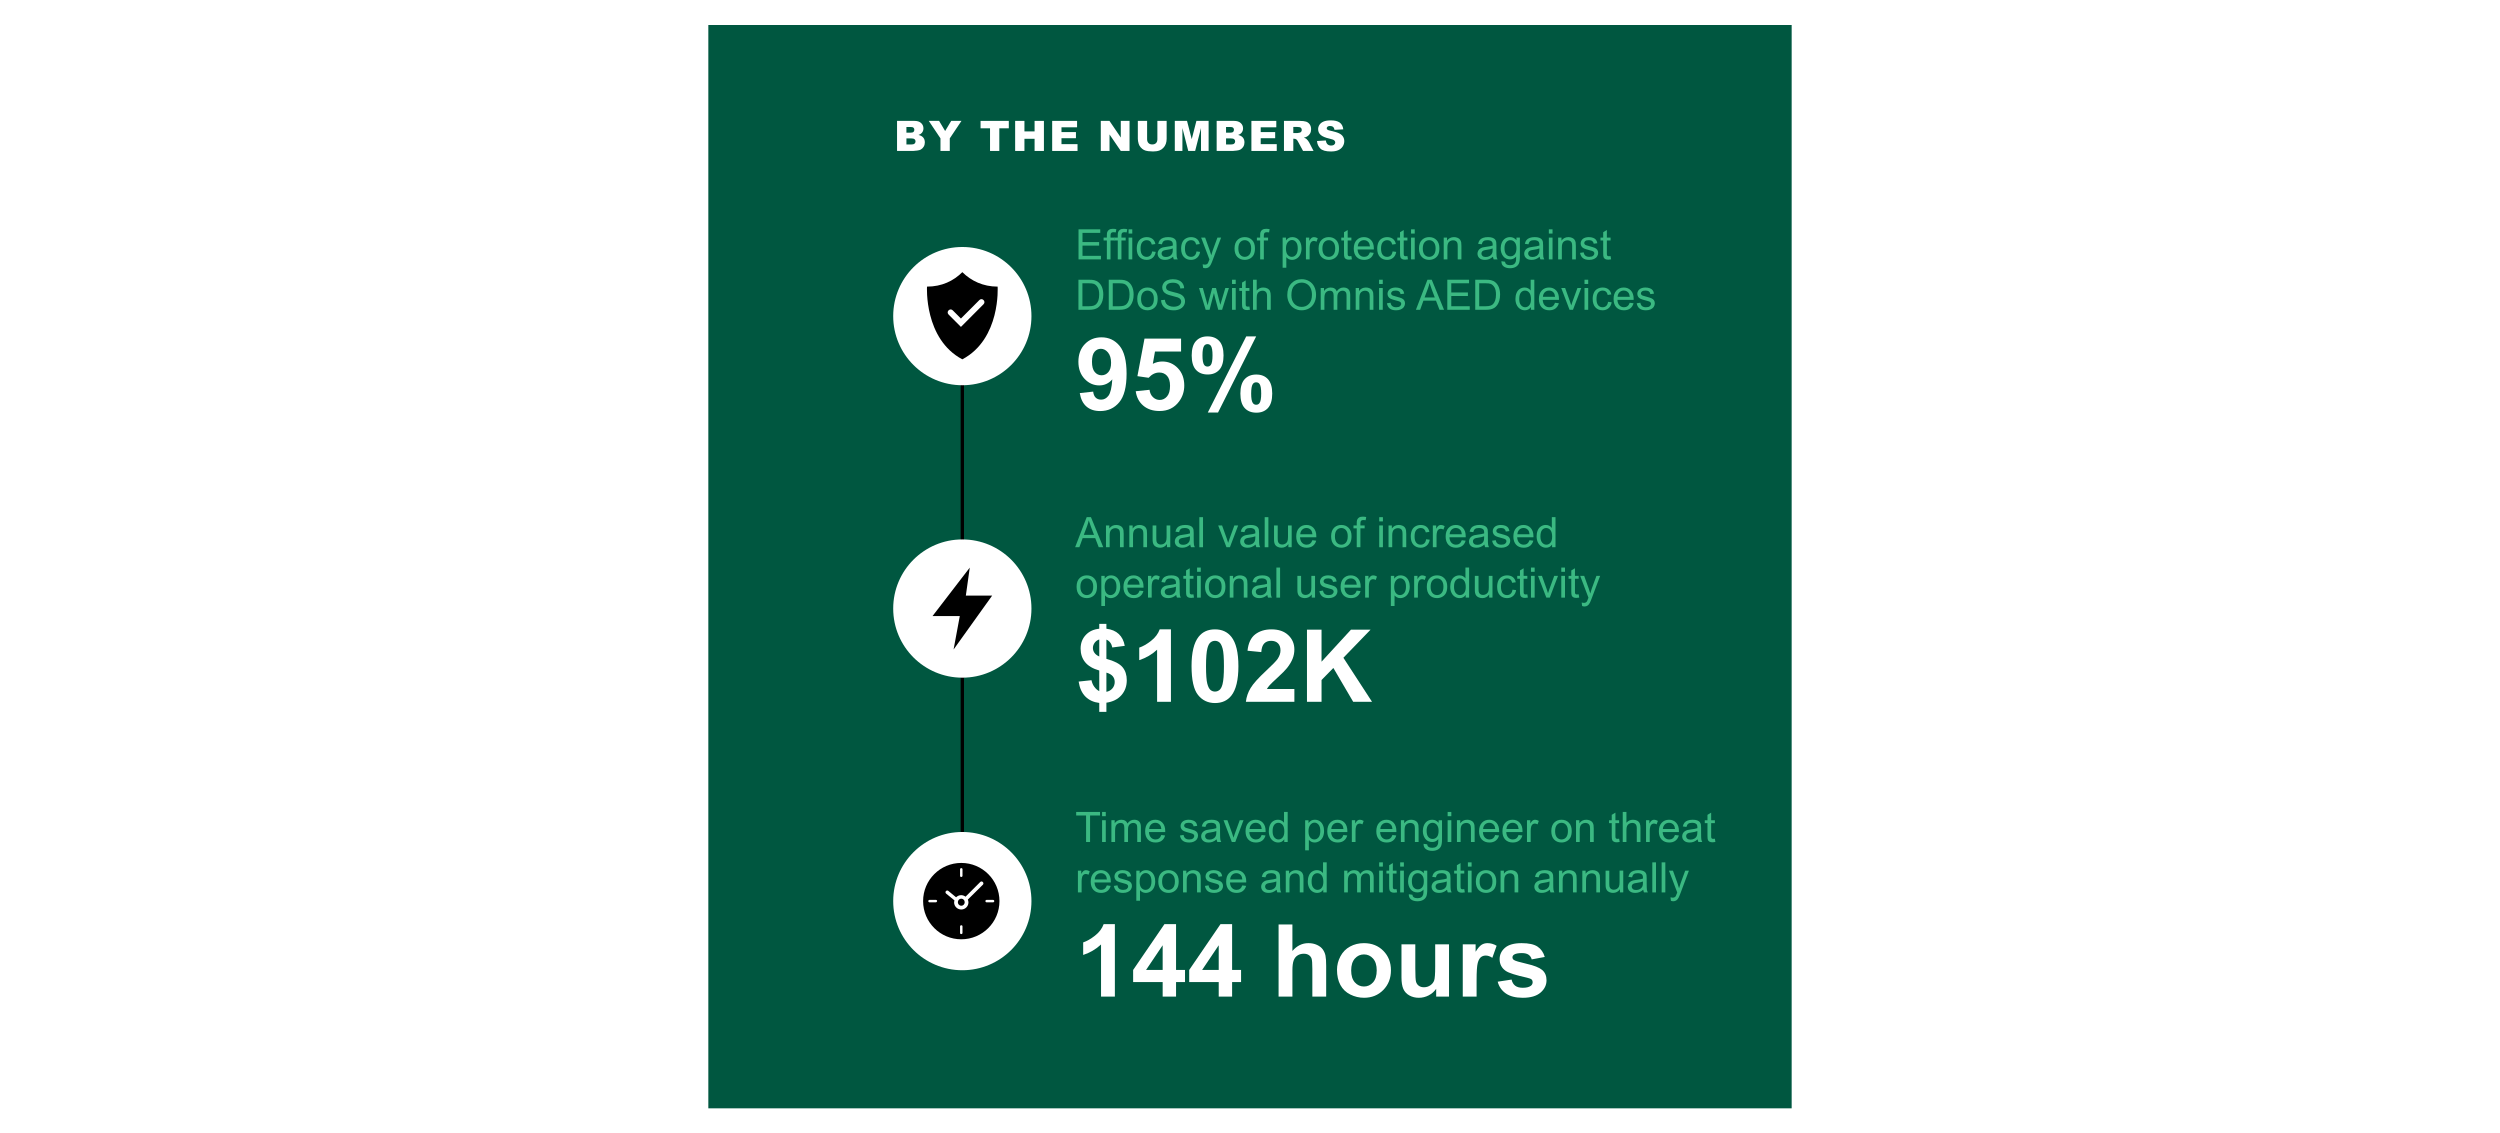 <?xml version="1.0" encoding="UTF-8"?>
<svg id="ARTWORK" xmlns="http://www.w3.org/2000/svg" viewBox="0 0 750 340">
  <rect y="0" width="750" height="340" fill="#fff"/>
  <g>
    <rect x="212.5" y="7.5" width="325" height="325" fill="#005740"/>
    <line x1="288.698" y1="94.23" x2="288.698" y2="274.738" fill="none" stroke="#000" stroke-miterlimit="10"/>
    <circle cx="288.698" cy="182.566" r="20.737" fill="#fff"/>
    <circle cx="288.698" cy="270.333" r="20.737" fill="#fff"/>
    <g>
      <path d="M323.556,77.817v-9.02h6.521v1.064h-5.328v2.762h4.989v1.058h-4.989v3.07h5.537v1.064h-6.73Z" fill="#3bb982"/>
      <path d="M332.058,77.817v-5.673h-.978v-.861h.978v-.695c0-.438,.039-.765,.117-.978,.106-.287,.294-.52,.563-.698,.269-.179,.645-.268,1.129-.268,.312,0,.656,.037,1.033,.11l-.166,.966c-.229-.041-.447-.062-.652-.062-.336,0-.574,.072-.714,.215-.139,.144-.209,.412-.209,.806v.603h1.273v.861h-1.273v5.673h-1.102Z" fill="#3bb982"/>
      <path d="M335.331,77.817v-5.673h-.978v-.861h.978v-.695c0-.438,.039-.765,.117-.978,.106-.287,.294-.52,.563-.698,.269-.179,.645-.268,1.129-.268,.312,0,.656,.037,1.033,.11l-.166,.966c-.229-.041-.447-.062-.652-.062-.336,0-.574,.072-.714,.215-.139,.144-.209,.412-.209,.806v.603h1.273v.861h-1.273v5.673h-1.102Z" fill="#3bb982"/>
      <path d="M338.574,70.071v-1.273h1.107v1.273h-1.107Zm0,7.746v-6.534h1.107v6.534h-1.107Z" fill="#3bb982"/>
      <path d="M345.632,75.424l1.089,.142c-.119,.75-.424,1.338-.914,1.763-.49,.425-1.092,.637-1.806,.637-.895,0-1.613-.292-2.156-.876-.544-.584-.815-1.422-.815-2.513,0-.706,.117-1.323,.351-1.852,.234-.529,.59-.926,1.067-1.19,.478-.265,.998-.397,1.56-.397,.71,0,1.29,.179,1.741,.538,.451,.359,.74,.869,.868,1.529l-1.077,.166c-.103-.439-.284-.769-.544-.991-.261-.221-.576-.332-.945-.332-.558,0-1.011,.2-1.359,.6s-.522,1.033-.522,1.898c0,.877,.168,1.516,.504,1.913,.337,.398,.775,.597,1.316,.597,.436,0,.798-.133,1.09-.4,.291-.267,.476-.677,.554-1.231Z" fill="#3bb982"/>
      <path d="M351.932,77.011c-.41,.349-.806,.595-1.185,.738-.38,.144-.787,.215-1.222,.215-.718,0-1.27-.175-1.655-.526-.385-.351-.578-.799-.578-1.344,0-.32,.073-.612,.219-.877s.336-.477,.572-.637c.235-.16,.501-.281,.797-.363,.217-.058,.545-.113,.984-.167,.894-.106,1.552-.233,1.975-.381,.004-.151,.006-.248,.006-.289,0-.451-.104-.769-.313-.954-.283-.25-.703-.375-1.261-.375-.521,0-.906,.091-1.154,.274s-.432,.505-.551,.969l-1.082-.148c.098-.463,.26-.837,.485-1.123s.552-.505,.979-.659,.921-.23,1.482-.23c.559,0,1.012,.065,1.36,.197s.604,.296,.769,.495c.164,.199,.279,.45,.345,.754,.037,.188,.056,.529,.056,1.021v1.477c0,1.029,.023,1.681,.07,1.953,.047,.273,.141,.535,.28,.785h-1.157c-.114-.229-.188-.499-.221-.806Zm-.093-2.473c-.402,.164-1.005,.304-1.809,.418-.455,.065-.777,.139-.966,.221-.189,.083-.335,.202-.438,.36-.103,.158-.153,.333-.153,.526,0,.295,.111,.541,.335,.738s.551,.295,.981,.295c.427,0,.806-.093,1.139-.28,.332-.187,.576-.442,.731-.766,.119-.25,.179-.62,.179-1.107v-.406Z" fill="#3bb982"/>
      <path d="M358.939,75.424l1.089,.142c-.119,.75-.424,1.338-.914,1.763-.49,.425-1.092,.637-1.806,.637-.895,0-1.613-.292-2.156-.876-.544-.584-.815-1.422-.815-2.513,0-.706,.117-1.323,.351-1.852,.234-.529,.59-.926,1.067-1.19,.478-.265,.998-.397,1.56-.397,.71,0,1.29,.179,1.741,.538,.451,.359,.74,.869,.868,1.529l-1.077,.166c-.103-.439-.284-.769-.544-.991-.261-.221-.576-.332-.945-.332-.558,0-1.011,.2-1.359,.6s-.522,1.033-.522,1.898c0,.877,.168,1.516,.504,1.913,.337,.398,.775,.597,1.316,.597,.436,0,.798-.133,1.09-.4,.291-.267,.476-.677,.554-1.231Z" fill="#3bb982"/>
      <path d="M360.926,80.334l-.123-1.04c.242,.065,.453,.099,.634,.099,.246,0,.443-.041,.591-.123s.269-.197,.363-.345c.069-.111,.182-.386,.338-.824,.021-.062,.054-.152,.099-.271l-2.479-6.546h1.193l1.36,3.784c.176,.479,.334,.984,.474,1.513,.127-.508,.278-1.005,.455-1.489l1.396-3.809h1.107l-2.485,6.645c-.267,.718-.474,1.212-.622,1.483-.196,.365-.422,.632-.677,.803-.254,.17-.558,.255-.91,.255-.213,0-.451-.045-.714-.135Z" fill="#3bb982"/>
      <path d="M370.363,74.55c0-1.21,.337-2.106,1.01-2.688,.562-.484,1.246-.726,2.055-.726,.898,0,1.633,.294,2.202,.883,.57,.589,.855,1.402,.855,2.439,0,.841-.126,1.502-.378,1.984-.253,.482-.62,.856-1.102,1.123-.482,.267-1.008,.4-1.578,.4-.915,0-1.654-.293-2.218-.879-.564-.587-.847-1.432-.847-2.535Zm1.139,0c0,.837,.183,1.463,.548,1.88,.364,.416,.824,.625,1.378,.625,.55,0,1.007-.209,1.372-.628s.548-1.056,.548-1.913c0-.808-.184-1.42-.551-1.837-.367-.416-.823-.625-1.369-.625-.554,0-1.014,.208-1.378,.622-.365,.415-.548,1.04-.548,1.876Z" fill="#3bb982"/>
      <path d="M378.048,77.817v-5.673h-.978v-.861h.978v-.695c0-.438,.039-.765,.117-.978,.106-.287,.294-.52,.563-.698,.269-.179,.645-.268,1.129-.268,.312,0,.656,.037,1.033,.11l-.166,.966c-.229-.041-.447-.062-.652-.062-.336,0-.574,.072-.714,.215-.139,.144-.209,.412-.209,.806v.603h1.273v.861h-1.273v5.673h-1.102Z" fill="#3bb982"/>
      <path d="M384.786,80.321v-9.038h1.009v.849c.237-.332,.506-.582,.806-.748s.662-.249,1.089-.249c.558,0,1.05,.144,1.477,.431s.749,.692,.966,1.215c.218,.523,.326,1.097,.326,1.72,0,.669-.119,1.271-.359,1.806-.24,.535-.589,.945-1.046,1.23-.458,.285-.938,.427-1.443,.427-.369,0-.7-.078-.993-.233-.293-.156-.534-.353-.723-.591v3.181h-1.107Zm1.002-5.734c0,.841,.171,1.462,.511,1.864,.341,.402,.753,.603,1.237,.603,.492,0,.913-.208,1.264-.625,.352-.416,.526-1.062,.526-1.935,0-.833-.171-1.456-.514-1.871-.343-.414-.752-.621-1.228-.621-.472,0-.889,.22-1.252,.661s-.545,1.082-.545,1.923Z" fill="#3bb982"/>
      <path d="M391.781,77.817v-6.534h.997v.991c.254-.463,.488-.769,.704-.917,.215-.147,.452-.221,.711-.221,.373,0,.752,.119,1.138,.357l-.381,1.027c-.271-.16-.542-.24-.812-.24-.242,0-.46,.073-.652,.218s-.33,.348-.412,.606c-.123,.394-.185,.824-.185,1.292v3.421h-1.107Z" fill="#3bb982"/>
      <path d="M395.577,74.55c0-1.21,.337-2.106,1.01-2.688,.562-.484,1.246-.726,2.055-.726,.898,0,1.633,.294,2.202,.883,.57,.589,.855,1.402,.855,2.439,0,.841-.126,1.502-.378,1.984-.253,.482-.62,.856-1.102,1.123-.482,.267-1.008,.4-1.578,.4-.915,0-1.654-.293-2.218-.879-.564-.587-.847-1.432-.847-2.535Zm1.139,0c0,.837,.183,1.463,.548,1.88,.364,.416,.824,.625,1.378,.625,.55,0,1.007-.209,1.372-.628s.548-1.056,.548-1.913c0-.808-.184-1.42-.551-1.837-.367-.416-.823-.625-1.369-.625-.554,0-1.014,.208-1.378,.622-.365,.415-.548,1.04-.548,1.876Z" fill="#3bb982"/>
      <path d="M405.416,76.827l.159,.979c-.312,.065-.59,.098-.836,.098-.402,0-.714-.063-.936-.19s-.378-.294-.468-.501-.136-.643-.136-1.308v-3.759h-.812v-.861h.812v-1.618l1.102-.665v2.283h1.114v.861h-1.114v3.821c0,.316,.02,.519,.059,.609s.103,.162,.19,.215c.089,.053,.215,.08,.379,.08,.123,0,.285-.015,.486-.043Z" fill="#3bb982"/>
      <path d="M410.972,75.713l1.145,.141c-.181,.669-.515,1.188-1.003,1.557s-1.112,.554-1.871,.554c-.955,0-1.713-.294-2.272-.883-.561-.588-.84-1.414-.84-2.476,0-1.1,.282-1.953,.849-2.56s1.3-.911,2.202-.911c.874,0,1.588,.297,2.142,.892s.83,1.432,.83,2.51c0,.065-.002,.164-.006,.295h-4.873c.041,.718,.244,1.267,.609,1.649,.365,.381,.82,.572,1.366,.572,.406,0,.752-.107,1.039-.32,.287-.213,.516-.554,.684-1.021Zm-3.637-1.791h3.648c-.049-.55-.188-.962-.418-1.237-.353-.426-.811-.64-1.372-.64-.509,0-.937,.17-1.283,.511-.347,.34-.538,.795-.575,1.366Z" fill="#3bb982"/>
      <path d="M417.771,75.424l1.089,.142c-.119,.75-.424,1.338-.914,1.763-.49,.425-1.092,.637-1.806,.637-.895,0-1.613-.292-2.156-.876-.544-.584-.815-1.422-.815-2.513,0-.706,.117-1.323,.351-1.852,.234-.529,.59-.926,1.067-1.19,.478-.265,.998-.397,1.56-.397,.71,0,1.29,.179,1.741,.538,.451,.359,.74,.869,.868,1.529l-1.077,.166c-.103-.439-.284-.769-.544-.991-.261-.221-.576-.332-.945-.332-.558,0-1.011,.2-1.359,.6s-.522,1.033-.522,1.898c0,.877,.168,1.516,.504,1.913,.337,.398,.775,.597,1.316,.597,.436,0,.798-.133,1.09-.4,.291-.267,.476-.677,.554-1.231Z" fill="#3bb982"/>
      <path d="M422.225,76.827l.159,.979c-.312,.065-.59,.098-.836,.098-.402,0-.714-.063-.936-.19s-.378-.294-.468-.501-.136-.643-.136-1.308v-3.759h-.812v-.861h.812v-1.618l1.102-.665v2.283h1.114v.861h-1.114v3.821c0,.316,.02,.519,.059,.609s.103,.162,.19,.215c.089,.053,.215,.08,.379,.08,.123,0,.285-.015,.486-.043Z" fill="#3bb982"/>
      <path d="M423.313,70.071v-1.273h1.107v1.273h-1.107Zm0,7.746v-6.534h1.107v6.534h-1.107Z" fill="#3bb982"/>
      <path d="M425.694,74.55c0-1.21,.337-2.106,1.01-2.688,.562-.484,1.246-.726,2.055-.726,.898,0,1.633,.294,2.202,.883,.57,.589,.855,1.402,.855,2.439,0,.841-.126,1.502-.378,1.984-.253,.482-.62,.856-1.102,1.123-.482,.267-1.008,.4-1.578,.4-.915,0-1.654-.293-2.218-.879-.564-.587-.847-1.432-.847-2.535Zm1.139,0c0,.837,.183,1.463,.548,1.88,.364,.416,.824,.625,1.378,.625,.55,0,1.007-.209,1.372-.628s.548-1.056,.548-1.913c0-.808-.184-1.42-.551-1.837-.367-.416-.823-.625-1.369-.625-.554,0-1.014,.208-1.378,.622-.365,.415-.548,1.04-.548,1.876Z" fill="#3bb982"/>
      <path d="M433.115,77.817v-6.534h.996v.929c.48-.718,1.173-1.077,2.08-1.077,.394,0,.756,.071,1.086,.212,.33,.141,.577,.327,.741,.557s.278,.502,.345,.818c.041,.205,.062,.564,.062,1.077v4.018h-1.107v-3.975c0-.451-.043-.789-.13-1.012-.086-.223-.238-.402-.458-.535s-.477-.2-.772-.2c-.472,0-.879,.149-1.221,.449-.343,.3-.514,.868-.514,1.705v3.568h-1.107Z" fill="#3bb982"/>
      <path d="M447.888,77.011c-.41,.349-.806,.595-1.185,.738-.38,.144-.787,.215-1.222,.215-.718,0-1.27-.175-1.655-.526-.385-.351-.578-.799-.578-1.344,0-.32,.073-.612,.219-.877s.336-.477,.572-.637c.235-.16,.501-.281,.797-.363,.217-.058,.545-.113,.984-.167,.894-.106,1.552-.233,1.975-.381,.004-.151,.006-.248,.006-.289,0-.451-.104-.769-.313-.954-.283-.25-.703-.375-1.261-.375-.521,0-.906,.091-1.154,.274s-.432,.505-.551,.969l-1.082-.148c.098-.463,.26-.837,.485-1.123s.552-.505,.979-.659,.921-.23,1.482-.23c.559,0,1.012,.065,1.36,.197s.604,.296,.769,.495c.164,.199,.279,.45,.345,.754,.037,.188,.056,.529,.056,1.021v1.477c0,1.029,.023,1.681,.07,1.953,.047,.273,.141,.535,.28,.785h-1.157c-.114-.229-.188-.499-.221-.806Zm-.093-2.473c-.402,.164-1.005,.304-1.809,.418-.455,.065-.777,.139-.966,.221-.189,.083-.335,.202-.438,.36-.103,.158-.153,.333-.153,.526,0,.295,.111,.541,.335,.738s.551,.295,.981,.295c.427,0,.806-.093,1.139-.28,.332-.187,.576-.442,.731-.766,.119-.25,.179-.62,.179-1.107v-.406Z" fill="#3bb982"/>
      <path d="M450.429,78.359l1.076,.16c.045,.333,.17,.574,.375,.726,.275,.205,.65,.308,1.126,.308,.513,0,.909-.103,1.188-.308,.279-.205,.468-.492,.566-.861,.058-.226,.084-.699,.08-1.421-.484,.57-1.087,.855-1.809,.855-.898,0-1.594-.324-2.086-.972-.492-.648-.738-1.425-.738-2.332,0-.624,.112-1.199,.338-1.726,.226-.527,.553-.934,.981-1.221s.933-.431,1.511-.431c.771,0,1.407,.312,1.907,.935v-.788h1.021v5.648c0,1.017-.104,1.738-.311,2.163-.207,.424-.535,.76-.984,1.006s-1.002,.369-1.658,.369c-.779,0-1.409-.175-1.889-.526-.48-.351-.712-.878-.695-1.584Zm.916-3.925c0,.857,.171,1.482,.511,1.876,.341,.394,.768,.591,1.28,.591,.508,0,.935-.196,1.279-.588s.517-1.006,.517-1.843c0-.8-.177-1.403-.532-1.809-.354-.406-.782-.609-1.282-.609-.492,0-.911,.2-1.255,.6-.345,.4-.518,.994-.518,1.781Z" fill="#3bb982"/>
      <path d="M461.903,77.011c-.41,.349-.806,.595-1.185,.738-.38,.144-.787,.215-1.222,.215-.718,0-1.27-.175-1.655-.526-.385-.351-.578-.799-.578-1.344,0-.32,.073-.612,.219-.877s.336-.477,.572-.637c.235-.16,.501-.281,.797-.363,.217-.058,.545-.113,.984-.167,.894-.106,1.552-.233,1.975-.381,.004-.151,.006-.248,.006-.289,0-.451-.104-.769-.313-.954-.283-.25-.703-.375-1.261-.375-.521,0-.906,.091-1.154,.274s-.432,.505-.551,.969l-1.082-.148c.098-.463,.26-.837,.485-1.123s.552-.505,.979-.659,.921-.23,1.482-.23c.559,0,1.012,.065,1.36,.197s.604,.296,.769,.495c.164,.199,.279,.45,.345,.754,.037,.188,.056,.529,.056,1.021v1.477c0,1.029,.023,1.681,.07,1.953,.047,.273,.141,.535,.28,.785h-1.157c-.114-.229-.188-.499-.221-.806Zm-.093-2.473c-.402,.164-1.005,.304-1.809,.418-.455,.065-.777,.139-.966,.221-.189,.083-.335,.202-.438,.36-.103,.158-.153,.333-.153,.526,0,.295,.111,.541,.335,.738s.551,.295,.981,.295c.427,0,.806-.093,1.139-.28,.332-.187,.576-.442,.731-.766,.119-.25,.179-.62,.179-1.107v-.406Z" fill="#3bb982"/>
      <path d="M464.653,70.071v-1.273h1.107v1.273h-1.107Zm0,7.746v-6.534h1.107v6.534h-1.107Z" fill="#3bb982"/>
      <path d="M467.447,77.817v-6.534h.996v.929c.48-.718,1.173-1.077,2.08-1.077,.394,0,.756,.071,1.086,.212,.33,.141,.577,.327,.741,.557s.278,.502,.345,.818c.041,.205,.062,.564,.062,1.077v4.018h-1.107v-3.975c0-.451-.043-.789-.13-1.012-.086-.223-.238-.402-.458-.535s-.477-.2-.772-.2c-.472,0-.879,.149-1.221,.449-.343,.3-.514,.868-.514,1.705v3.568h-1.107Z" fill="#3bb982"/>
      <path d="M474.012,75.867l1.095-.172c.062,.439,.233,.775,.514,1.009,.281,.234,.674,.351,1.179,.351,.509,0,.886-.104,1.132-.311s.369-.45,.369-.729c0-.25-.108-.447-.326-.591-.151-.098-.529-.223-1.132-.375-.812-.205-1.375-.382-1.688-.532-.314-.15-.552-.357-.714-.622s-.243-.557-.243-.876c0-.291,.066-.561,.2-.809,.133-.249,.314-.455,.544-.619,.173-.127,.407-.235,.705-.323,.297-.088,.616-.132,.956-.132,.513,0,.963,.074,1.351,.221,.388,.148,.674,.348,.858,.6s.312,.59,.382,1.012l-1.083,.147c-.05-.336-.192-.599-.428-.788-.236-.188-.569-.283-1-.283-.509,0-.871,.084-1.089,.252-.218,.168-.326,.365-.326,.591,0,.144,.045,.273,.136,.388,.09,.119,.231,.217,.424,.295,.111,.041,.438,.135,.979,.283,.783,.209,1.33,.381,1.64,.514,.31,.133,.553,.327,.729,.582,.176,.254,.265,.57,.265,.948,0,.369-.108,.717-.323,1.042-.216,.326-.526,.579-.933,.757-.405,.179-.865,.268-1.378,.268-.849,0-1.496-.176-1.94-.529-.445-.353-.729-.876-.853-1.569Z" fill="#3bb982"/>
      <path d="M483.173,76.827l.159,.979c-.312,.065-.59,.098-.836,.098-.402,0-.714-.063-.936-.19s-.378-.294-.468-.501-.136-.643-.136-1.308v-3.759h-.812v-.861h.812v-1.618l1.102-.665v2.283h1.114v.861h-1.114v3.821c0,.316,.02,.519,.059,.609s.103,.162,.19,.215c.089,.053,.215,.08,.379,.08,.123,0,.285-.015,.486-.043Z" fill="#3bb982"/>
      <path d="M323.53,92.938v-9.02h3.107c.701,0,1.236,.043,1.605,.129,.518,.119,.958,.334,1.323,.646,.476,.402,.832,.916,1.067,1.542,.236,.625,.354,1.34,.354,2.144,0,.685-.08,1.292-.239,1.821-.16,.529-.365,.967-.615,1.313-.251,.347-.524,.619-.821,.818-.298,.199-.657,.35-1.077,.452-.421,.103-.903,.154-1.449,.154h-3.255Zm1.194-1.064h1.926c.595,0,1.061-.055,1.399-.166,.338-.111,.608-.267,.809-.468,.283-.283,.504-.663,.662-1.141,.157-.478,.236-1.057,.236-1.738,0-.943-.154-1.668-.464-2.175-.311-.506-.687-.846-1.129-1.018-.32-.123-.835-.185-1.545-.185h-1.895v6.891Z" fill="#3bb982"/>
      <path d="M332.63,92.938v-9.02h3.107c.701,0,1.236,.043,1.605,.129,.518,.119,.958,.334,1.323,.646,.476,.402,.832,.916,1.067,1.542,.236,.625,.354,1.34,.354,2.144,0,.685-.08,1.292-.239,1.821-.16,.529-.365,.967-.615,1.313-.251,.347-.524,.619-.821,.818-.298,.199-.657,.35-1.077,.452-.421,.103-.903,.154-1.449,.154h-3.255Zm1.194-1.064h1.926c.595,0,1.061-.055,1.399-.166,.338-.111,.608-.267,.809-.468,.283-.283,.504-.663,.662-1.141,.157-.478,.236-1.057,.236-1.738,0-.943-.154-1.668-.464-2.175-.311-.506-.687-.846-1.129-1.018-.32-.123-.835-.185-1.545-.185h-1.895v6.891Z" fill="#3bb982"/>
      <path d="M341.176,89.671c0-1.21,.337-2.106,1.01-2.688,.562-.484,1.246-.726,2.055-.726,.898,0,1.633,.294,2.202,.883,.57,.589,.855,1.402,.855,2.439,0,.841-.126,1.502-.378,1.984-.253,.482-.62,.856-1.102,1.123-.482,.267-1.008,.4-1.578,.4-.915,0-1.654-.293-2.218-.879-.564-.587-.847-1.432-.847-2.535Zm1.139,0c0,.837,.183,1.463,.548,1.88,.364,.416,.824,.625,1.378,.625,.55,0,1.007-.209,1.372-.628s.548-1.056,.548-1.913c0-.808-.184-1.42-.551-1.837-.367-.416-.823-.625-1.369-.625-.554,0-1.014,.208-1.378,.622-.365,.415-.548,1.04-.548,1.876Z" fill="#3bb982"/>
      <path d="M348.332,90.04l1.126-.098c.053,.451,.177,.821,.372,1.11,.194,.289,.497,.523,.907,.701,.41,.179,.871,.268,1.385,.268,.455,0,.856-.068,1.205-.203,.349-.136,.608-.321,.778-.557,.171-.236,.256-.493,.256-.772,0-.283-.082-.53-.246-.741-.164-.211-.435-.389-.812-.532-.242-.094-.777-.241-1.605-.44-.829-.199-1.409-.387-1.741-.563-.431-.226-.752-.505-.963-.84s-.317-.709-.317-1.123c0-.455,.13-.881,.388-1.276,.259-.396,.636-.696,1.133-.901,.496-.205,1.048-.308,1.654-.308,.669,0,1.259,.107,1.77,.323s.903,.532,1.178,.951c.275,.418,.423,.892,.443,1.421l-1.145,.086c-.062-.57-.27-1-.625-1.292-.354-.291-.878-.437-1.571-.437-.723,0-1.248,.132-1.578,.397s-.495,.584-.495,.957c0,.324,.116,.591,.351,.8,.229,.209,.829,.423,1.8,.643,.97,.22,1.635,.412,1.996,.575,.525,.242,.912,.549,1.163,.92,.25,.372,.375,.799,.375,1.283,0,.48-.138,.932-.412,1.357-.275,.424-.67,.755-1.185,.99-.515,.236-1.094,.354-1.738,.354-.816,0-1.5-.119-2.052-.357s-.984-.596-1.298-1.074c-.314-.478-.479-1.018-.495-1.621Z" fill="#3bb982"/>
      <path d="M361.707,92.938l-1.999-6.534h1.145l1.039,3.771,.388,1.403c.017-.069,.13-.519,.339-1.347l1.04-3.827h1.138l.979,3.79,.326,1.249,.375-1.261,1.12-3.778h1.076l-2.042,6.534h-1.151l-1.039-3.913-.253-1.114-1.322,5.027h-1.157Z" fill="#3bb982"/>
      <path d="M369.607,85.192v-1.273h1.107v1.273h-1.107Zm0,7.746v-6.534h1.107v6.534h-1.107Z" fill="#3bb982"/>
      <path d="M374.819,91.947l.159,.979c-.312,.065-.59,.098-.836,.098-.402,0-.714-.063-.936-.19s-.378-.294-.468-.501-.136-.643-.136-1.308v-3.759h-.812v-.861h.812v-1.618l1.102-.665v2.283h1.114v.861h-1.114v3.821c0,.316,.02,.519,.059,.609s.103,.162,.19,.215c.089,.053,.215,.08,.379,.08,.123,0,.285-.015,.486-.043Z" fill="#3bb982"/>
      <path d="M375.902,92.938v-9.02h1.107v3.236c.517-.599,1.169-.898,1.956-.898,.484,0,.904,.095,1.262,.286,.356,.19,.611,.454,.766,.791s.23,.824,.23,1.464v4.141h-1.107v-4.141c0-.554-.12-.957-.359-1.209-.24-.252-.58-.378-1.019-.378-.328,0-.637,.085-.926,.255s-.495,.401-.618,.692c-.123,.291-.185,.693-.185,1.206v3.575h-1.107Z" fill="#3bb982"/>
      <path d="M386.189,88.545c0-1.497,.401-2.669,1.206-3.516,.804-.847,1.841-1.271,3.113-1.271,.832,0,1.583,.199,2.251,.597,.669,.398,1.179,.953,1.529,1.665,.351,.711,.526,1.519,.526,2.421,0,.915-.185,1.733-.554,2.455-.369,.722-.893,1.269-1.569,1.64s-1.407,.557-2.19,.557c-.849,0-1.607-.205-2.276-.615s-1.175-.97-1.52-1.68-.517-1.46-.517-2.252Zm1.23,.019c0,1.087,.292,1.943,.877,2.569,.584,.625,1.317,.938,2.199,.938,.898,0,1.638-.315,2.218-.947s.871-1.528,.871-2.689c0-.734-.124-1.375-.373-1.922-.248-.548-.61-.972-1.089-1.274-.478-.301-1.014-.452-1.608-.452-.845,0-1.572,.291-2.182,.871-.608,.581-.913,1.55-.913,2.907Z" fill="#3bb982"/>
      <path d="M396.212,92.938v-6.534h.99v.917c.205-.32,.478-.578,.818-.772,.34-.195,.728-.292,1.163-.292,.483,0,.88,.101,1.19,.301,.31,.201,.527,.482,.655,.843,.517-.763,1.189-1.145,2.018-1.145,.648,0,1.146,.179,1.495,.538,.349,.359,.523,.912,.523,1.658v4.485h-1.102v-4.116c0-.443-.036-.762-.107-.957-.072-.195-.202-.352-.391-.471-.189-.119-.411-.178-.665-.178-.459,0-.841,.153-1.145,.458-.304,.306-.455,.795-.455,1.467v3.796h-1.107v-4.245c0-.492-.09-.861-.271-1.107s-.477-.369-.886-.369c-.312,0-.601,.082-.865,.246s-.456,.404-.575,.72-.178,.771-.178,1.366v3.39h-1.107Z" fill="#3bb982"/>
      <path d="M406.708,92.938v-6.534h.996v.929c.48-.718,1.173-1.077,2.08-1.077,.394,0,.756,.071,1.086,.212,.33,.141,.577,.327,.741,.557s.278,.502,.345,.818c.041,.205,.062,.564,.062,1.077v4.018h-1.107v-3.975c0-.451-.043-.789-.13-1.012-.086-.223-.238-.402-.458-.535s-.477-.2-.772-.2c-.472,0-.879,.149-1.221,.449-.343,.3-.514,.868-.514,1.705v3.568h-1.107Z" fill="#3bb982"/>
      <path d="M413.722,85.192v-1.273h1.107v1.273h-1.107Zm0,7.746v-6.534h1.107v6.534h-1.107Z" fill="#3bb982"/>
      <path d="M416.072,90.988l1.095-.172c.062,.439,.233,.775,.514,1.009,.281,.234,.674,.351,1.179,.351,.509,0,.886-.104,1.132-.311s.369-.45,.369-.729c0-.25-.108-.447-.326-.591-.151-.098-.529-.223-1.132-.375-.812-.205-1.375-.382-1.688-.532-.314-.15-.552-.357-.714-.622s-.243-.557-.243-.876c0-.291,.066-.561,.2-.809,.133-.249,.314-.455,.544-.619,.173-.127,.407-.235,.705-.323,.297-.088,.616-.132,.956-.132,.513,0,.963,.074,1.351,.221,.388,.148,.674,.348,.858,.6s.312,.59,.382,1.012l-1.083,.147c-.05-.336-.192-.599-.428-.788-.236-.188-.569-.283-1-.283-.509,0-.871,.084-1.089,.252-.218,.168-.326,.365-.326,.591,0,.144,.045,.273,.136,.388,.09,.119,.231,.217,.424,.295,.111,.041,.438,.135,.979,.283,.783,.209,1.33,.381,1.64,.514,.31,.133,.553,.327,.729,.582,.176,.254,.265,.57,.265,.948,0,.369-.108,.717-.323,1.042-.216,.326-.526,.579-.933,.757-.405,.179-.865,.268-1.378,.268-.849,0-1.496-.176-1.94-.529-.445-.353-.729-.876-.853-1.569Z" fill="#3bb982"/>
      <path d="M424.771,92.938l3.464-9.02h1.286l3.691,9.02h-1.359l-1.053-2.732h-3.771l-.99,2.732h-1.268Zm2.603-3.704h3.058l-.941-2.498c-.287-.759-.5-1.382-.64-1.871-.114,.579-.276,1.153-.486,1.723l-.99,2.646Z" fill="#3bb982"/>
      <path d="M434.191,92.938v-9.02h6.521v1.064h-5.328v2.762h4.989v1.058h-4.989v3.07h5.537v1.064h-6.73Z" fill="#3bb982"/>
      <path d="M442.57,92.938v-9.02h3.107c.701,0,1.236,.043,1.605,.129,.518,.119,.958,.334,1.323,.646,.476,.402,.832,.916,1.067,1.542,.236,.625,.354,1.34,.354,2.144,0,.685-.08,1.292-.239,1.821-.16,.529-.365,.967-.615,1.313-.251,.347-.524,.619-.821,.818-.298,.199-.657,.35-1.077,.452-.421,.103-.903,.154-1.449,.154h-3.255Zm1.194-1.064h1.926c.595,0,1.061-.055,1.399-.166,.338-.111,.608-.267,.809-.468,.283-.283,.504-.663,.662-1.141,.157-.478,.236-1.057,.236-1.738,0-.943-.154-1.668-.464-2.175-.311-.506-.687-.846-1.129-1.018-.32-.123-.835-.185-1.545-.185h-1.895v6.891Z" fill="#3bb982"/>
      <path d="M459.269,92.938v-.824c-.414,.648-1.023,.972-1.827,.972-.521,0-1-.144-1.437-.431s-.775-.688-1.015-1.203c-.24-.515-.36-1.106-.36-1.775,0-.652,.108-1.244,.326-1.775,.218-.531,.543-.938,.979-1.221,.435-.283,.921-.424,1.458-.424,.394,0,.744,.083,1.052,.249s.558,.383,.751,.649v-3.236h1.102v9.02h-1.028Zm-3.5-3.261c0,.836,.176,1.462,.528,1.876,.354,.414,.77,.622,1.249,.622,.484,0,.896-.198,1.234-.594,.338-.396,.507-1,.507-1.812,0-.894-.172-1.551-.517-1.969-.345-.418-.769-.628-1.273-.628-.492,0-.903,.201-1.233,.603-.33,.402-.495,1.036-.495,1.901Z" fill="#3bb982"/>
      <path d="M466.511,90.834l1.145,.141c-.181,.669-.515,1.188-1.003,1.557s-1.112,.554-1.871,.554c-.955,0-1.713-.294-2.272-.883-.561-.588-.84-1.414-.84-2.476,0-1.1,.282-1.953,.849-2.56s1.3-.911,2.202-.911c.874,0,1.588,.297,2.142,.892s.83,1.432,.83,2.51c0,.065-.002,.164-.006,.295h-4.873c.041,.718,.244,1.267,.609,1.649,.365,.381,.82,.572,1.366,.572,.406,0,.752-.107,1.039-.32,.287-.213,.516-.554,.684-1.021Zm-3.637-1.791h3.648c-.049-.55-.188-.962-.418-1.237-.353-.426-.811-.64-1.372-.64-.509,0-.937,.17-1.283,.511-.347,.34-.538,.795-.575,1.366Z" fill="#3bb982"/>
      <path d="M470.86,92.938l-2.485-6.534h1.169l1.402,3.913c.152,.422,.291,.861,.419,1.317,.099-.345,.235-.759,.412-1.243l1.452-3.987h1.138l-2.473,6.534h-1.034Z" fill="#3bb982"/>
      <path d="M475.352,85.192v-1.273h1.107v1.273h-1.107Zm0,7.746v-6.534h1.107v6.534h-1.107Z" fill="#3bb982"/>
      <path d="M482.409,90.544l1.089,.142c-.119,.75-.424,1.338-.914,1.763-.49,.425-1.092,.637-1.806,.637-.895,0-1.613-.292-2.156-.876-.544-.584-.815-1.422-.815-2.513,0-.706,.117-1.323,.351-1.852,.234-.529,.59-.926,1.067-1.19,.478-.265,.998-.397,1.56-.397,.71,0,1.29,.179,1.741,.538,.451,.359,.74,.869,.868,1.529l-1.077,.166c-.103-.439-.284-.769-.544-.991-.261-.221-.576-.332-.945-.332-.558,0-1.011,.2-1.359,.6s-.522,1.033-.522,1.898c0,.877,.168,1.516,.504,1.913,.337,.398,.775,.597,1.316,.597,.436,0,.798-.133,1.09-.4,.291-.267,.476-.677,.554-1.231Z" fill="#3bb982"/>
      <path d="M488.918,90.834l1.145,.141c-.181,.669-.515,1.188-1.003,1.557s-1.112,.554-1.871,.554c-.955,0-1.713-.294-2.272-.883-.561-.588-.84-1.414-.84-2.476,0-1.1,.282-1.953,.849-2.56s1.3-.911,2.202-.911c.874,0,1.588,.297,2.142,.892s.83,1.432,.83,2.51c0,.065-.002,.164-.006,.295h-4.873c.041,.718,.244,1.267,.609,1.649,.365,.381,.82,.572,1.366,.572,.406,0,.752-.107,1.039-.32,.287-.213,.516-.554,.684-1.021Zm-3.637-1.791h3.648c-.049-.55-.188-.962-.418-1.237-.353-.426-.811-.64-1.372-.64-.509,0-.937,.17-1.283,.511-.347,.34-.538,.795-.575,1.366Z" fill="#3bb982"/>
      <path d="M491.01,90.988l1.095-.172c.062,.439,.233,.775,.514,1.009,.281,.234,.674,.351,1.179,.351,.509,0,.886-.104,1.132-.311s.369-.45,.369-.729c0-.25-.108-.447-.326-.591-.151-.098-.529-.223-1.132-.375-.812-.205-1.375-.382-1.688-.532-.314-.15-.552-.357-.714-.622s-.243-.557-.243-.876c0-.291,.066-.561,.2-.809,.133-.249,.314-.455,.544-.619,.173-.127,.407-.235,.705-.323,.297-.088,.616-.132,.956-.132,.513,0,.963,.074,1.351,.221,.388,.148,.674,.348,.858,.6s.312,.59,.382,1.012l-1.083,.147c-.05-.336-.192-.599-.428-.788-.236-.188-.569-.283-1-.283-.509,0-.871,.084-1.089,.252-.218,.168-.326,.365-.326,.591,0,.144,.045,.273,.136,.388,.09,.119,.231,.217,.424,.295,.111,.041,.438,.135,.979,.283,.783,.209,1.33,.381,1.64,.514,.31,.133,.553,.327,.729,.582,.176,.254,.265,.57,.265,.948,0,.369-.108,.717-.323,1.042-.216,.326-.526,.579-.933,.757-.405,.179-.865,.268-1.378,.268-.849,0-1.496-.176-1.94-.529-.445-.353-.729-.876-.853-1.569Z" fill="#3bb982"/>
    </g>
    <g>
      <path d="M323.932,117.928l4.017-.443c.099,.817,.354,1.423,.768,1.816,.414,.394,.96,.59,1.64,.59,.856,0,1.585-.394,2.186-1.181,.6-.788,.983-2.422,1.151-4.902-1.044,1.211-2.348,1.816-3.913,1.816-1.703,0-3.173-.657-4.408-1.972-1.235-1.314-1.853-3.024-1.853-5.131,0-2.195,.652-3.965,1.956-5.309,1.305-1.344,2.966-2.016,4.984-2.016,2.194,0,3.996,.849,5.404,2.547,1.407,1.698,2.111,4.491,2.111,8.379,0,3.958-.733,6.812-2.2,8.564-1.467,1.752-3.377,2.628-5.729,2.628-1.693,0-3.062-.45-4.104-1.351-1.044-.901-1.713-2.247-2.009-4.039Zm9.392-9.066c0-1.338-.308-2.377-.923-3.116s-1.327-1.107-2.134-1.107c-.768,0-1.405,.303-1.912,.908s-.761,1.597-.761,2.976c0,1.398,.275,2.424,.827,3.079,.551,.655,1.24,.982,2.067,.982,.797,0,1.469-.315,2.016-.945,.546-.63,.819-1.555,.819-2.776Z" fill="#fff"/>
      <path d="M340.721,117.367l4.135-.428c.118,.936,.467,1.676,1.048,2.222s1.25,.82,2.009,.82c.866,0,1.6-.352,2.2-1.056,.6-.704,.9-1.765,.9-3.182,0-1.329-.298-2.326-.894-2.99s-1.371-.997-2.325-.997c-1.191,0-2.26,.527-3.204,1.58l-3.367-.487,2.126-11.267h10.972v3.884h-7.826l-.649,3.677c.925-.463,1.87-.694,2.835-.694,1.841,0,3.401,.67,4.681,2.008,1.28,1.339,1.92,3.077,1.92,5.212,0,1.782-.517,3.372-1.551,4.77-1.407,1.91-3.361,2.865-5.862,2.865-1.998,0-3.627-.537-4.888-1.609-1.26-1.073-2.013-2.515-2.259-4.327Z" fill="#fff"/>
      <path d="M357.51,106.632c0-1.939,.426-3.376,1.277-4.312,.851-.935,2.005-1.403,3.462-1.403,1.507,0,2.686,.465,3.537,1.396s1.277,2.37,1.277,4.319c0,1.939-.426,3.376-1.277,4.312-.852,.936-2.006,1.403-3.463,1.403-1.506,0-2.686-.465-3.536-1.396-.852-.93-1.277-2.37-1.277-4.319Zm3.233-.03c0,1.408,.162,2.353,.487,2.835,.246,.354,.586,.531,1.019,.531,.443,0,.788-.177,1.034-.531,.314-.482,.473-1.427,.473-2.835,0-1.408-.158-2.348-.473-2.82-.246-.364-.591-.546-1.034-.546-.433,0-.772,.177-1.019,.532-.325,.482-.487,1.427-.487,2.835Zm4.666,17.159h-3.071l11.532-22.844h2.983l-11.444,22.844Zm6.704-5.685c0-1.939,.426-3.376,1.277-4.312,.852-.935,2.016-1.403,3.492-1.403,1.486,0,2.655,.468,3.507,1.403,.852,.936,1.277,2.373,1.277,4.312,0,1.949-.426,3.391-1.277,4.326s-2.006,1.403-3.463,1.403c-1.506,0-2.685-.468-3.536-1.403s-1.277-2.377-1.277-4.326Zm3.233-.015c0,1.408,.163,2.348,.487,2.82,.246,.365,.586,.546,1.02,.546,.442,0,.782-.177,1.019-.531,.325-.482,.487-1.427,.487-2.835,0-1.407-.157-2.353-.473-2.835-.246-.354-.591-.532-1.033-.532-.443,0-.783,.177-1.02,.532-.324,.482-.487,1.428-.487,2.835Z" fill="#fff"/>
    </g>
    <g>
      <path d="M322.54,164.169l3.464-9.02h1.286l3.691,9.02h-1.359l-1.053-2.732h-3.771l-.99,2.732h-1.268Zm2.603-3.704h3.058l-.941-2.498c-.287-.759-.5-1.382-.64-1.871-.114,.579-.276,1.153-.486,1.723l-.99,2.646Z" fill="#3bb982"/>
      <path d="M331.794,164.169v-6.534h.996v.929c.48-.718,1.173-1.077,2.08-1.077,.394,0,.756,.071,1.086,.212,.33,.141,.577,.327,.741,.557s.278,.502,.345,.818c.041,.205,.062,.564,.062,1.077v4.018h-1.107v-3.975c0-.451-.043-.789-.13-1.012-.086-.223-.238-.402-.458-.535s-.477-.2-.772-.2c-.472,0-.879,.149-1.221,.449-.343,.3-.514,.868-.514,1.705v3.568h-1.107Z" fill="#3bb982"/>
      <path d="M338.802,164.169v-6.534h.996v.929c.48-.718,1.173-1.077,2.08-1.077,.394,0,.756,.071,1.086,.212,.33,.141,.577,.327,.741,.557s.278,.502,.345,.818c.041,.205,.062,.564,.062,1.077v4.018h-1.107v-3.975c0-.451-.043-.789-.13-1.012-.086-.223-.238-.402-.458-.535s-.477-.2-.772-.2c-.472,0-.879,.149-1.221,.449-.343,.3-.514,.868-.514,1.705v3.568h-1.107Z" fill="#3bb982"/>
      <path d="M350.092,164.169v-.96c-.509,.738-1.2,1.107-2.074,1.107-.386,0-.745-.074-1.079-.221-.335-.148-.583-.334-.745-.557-.162-.223-.275-.497-.341-.821-.046-.217-.068-.562-.068-1.034v-4.048h1.107v3.624c0,.578,.022,.968,.068,1.169,.069,.291,.217,.52,.442,.686s.505,.249,.837,.249,.644-.085,.936-.255c.291-.17,.497-.402,.618-.695,.121-.293,.182-.719,.182-1.277v-3.501h1.107v6.534h-.99Z" fill="#3bb982"/>
      <path d="M357.081,163.363c-.41,.349-.806,.595-1.185,.738-.38,.144-.787,.215-1.222,.215-.718,0-1.27-.175-1.655-.526-.385-.351-.578-.799-.578-1.344,0-.32,.073-.612,.219-.877s.336-.477,.572-.637c.235-.16,.501-.281,.797-.363,.217-.058,.545-.113,.984-.167,.894-.106,1.552-.233,1.975-.381,.004-.151,.006-.248,.006-.289,0-.451-.104-.769-.313-.954-.283-.25-.703-.375-1.261-.375-.521,0-.906,.091-1.154,.274s-.432,.505-.551,.969l-1.082-.148c.098-.463,.26-.837,.485-1.123s.552-.505,.979-.659,.921-.23,1.482-.23c.559,0,1.012,.065,1.36,.197s.604,.296,.769,.495c.164,.199,.279,.45,.345,.754,.037,.188,.056,.529,.056,1.021v1.477c0,1.029,.023,1.681,.07,1.953,.047,.273,.141,.535,.28,.785h-1.157c-.114-.229-.188-.499-.221-.806Zm-.093-2.473c-.402,.164-1.005,.304-1.809,.418-.455,.065-.777,.139-.966,.221-.189,.083-.335,.202-.438,.36-.103,.158-.153,.333-.153,.526,0,.295,.111,.541,.335,.738s.551,.295,.981,.295c.427,0,.806-.093,1.139-.28,.332-.187,.576-.442,.731-.766,.119-.25,.179-.62,.179-1.107v-.406Z" fill="#3bb982"/>
      <path d="M359.8,164.169v-9.02h1.107v9.02h-1.107Z" fill="#3bb982"/>
      <path d="M367.94,164.169l-2.485-6.534h1.169l1.402,3.913c.152,.422,.291,.861,.419,1.317,.099-.345,.235-.759,.412-1.243l1.452-3.987h1.138l-2.473,6.534h-1.034Z" fill="#3bb982"/>
      <path d="M376.689,163.363c-.41,.349-.806,.595-1.185,.738-.38,.144-.787,.215-1.222,.215-.718,0-1.27-.175-1.655-.526-.385-.351-.578-.799-.578-1.344,0-.32,.073-.612,.219-.877s.336-.477,.572-.637c.235-.16,.501-.281,.797-.363,.217-.058,.545-.113,.984-.167,.894-.106,1.552-.233,1.975-.381,.004-.151,.006-.248,.006-.289,0-.451-.104-.769-.313-.954-.283-.25-.703-.375-1.261-.375-.521,0-.906,.091-1.154,.274s-.432,.505-.551,.969l-1.082-.148c.098-.463,.26-.837,.485-1.123s.552-.505,.979-.659,.921-.23,1.482-.23c.559,0,1.012,.065,1.36,.197s.604,.296,.769,.495c.164,.199,.279,.45,.345,.754,.037,.188,.056,.529,.056,1.021v1.477c0,1.029,.023,1.681,.07,1.953,.047,.273,.141,.535,.28,.785h-1.157c-.114-.229-.188-.499-.221-.806Zm-.093-2.473c-.402,.164-1.005,.304-1.809,.418-.455,.065-.777,.139-.966,.221-.189,.083-.335,.202-.438,.36-.103,.158-.153,.333-.153,.526,0,.295,.111,.541,.335,.738s.551,.295,.981,.295c.427,0,.806-.093,1.139-.28,.332-.187,.576-.442,.731-.766,.119-.25,.179-.62,.179-1.107v-.406Z" fill="#3bb982"/>
      <path d="M379.408,164.169v-9.02h1.107v9.02h-1.107Z" fill="#3bb982"/>
      <path d="M386.516,164.169v-.96c-.509,.738-1.2,1.107-2.074,1.107-.386,0-.745-.074-1.079-.221-.335-.148-.583-.334-.745-.557-.162-.223-.275-.497-.341-.821-.046-.217-.068-.562-.068-1.034v-4.048h1.107v3.624c0,.578,.022,.968,.068,1.169,.069,.291,.217,.52,.442,.686s.505,.249,.837,.249,.644-.085,.936-.255c.291-.17,.497-.402,.618-.695,.121-.293,.182-.719,.182-1.277v-3.501h1.107v6.534h-.99Z" fill="#3bb982"/>
      <path d="M393.714,162.065l1.145,.141c-.181,.669-.515,1.188-1.003,1.557s-1.112,.554-1.871,.554c-.955,0-1.713-.294-2.272-.883-.561-.588-.84-1.414-.84-2.476,0-1.1,.282-1.953,.849-2.56s1.3-.911,2.202-.911c.874,0,1.588,.297,2.142,.892s.83,1.432,.83,2.51c0,.065-.002,.164-.006,.295h-4.873c.041,.718,.244,1.267,.609,1.649,.365,.381,.82,.572,1.366,.572,.406,0,.752-.107,1.039-.32,.287-.213,.516-.554,.684-1.021Zm-3.637-1.791h3.648c-.049-.55-.188-.962-.418-1.237-.353-.426-.811-.64-1.372-.64-.509,0-.937,.17-1.283,.511-.347,.34-.538,.795-.575,1.366Z" fill="#3bb982"/>
      <path d="M399.337,160.902c0-1.21,.337-2.106,1.01-2.688,.562-.484,1.246-.726,2.055-.726,.898,0,1.633,.294,2.202,.883,.57,.589,.855,1.402,.855,2.439,0,.841-.126,1.502-.378,1.984-.253,.482-.62,.856-1.102,1.123-.482,.267-1.008,.4-1.578,.4-.915,0-1.654-.293-2.218-.879-.564-.587-.847-1.432-.847-2.535Zm1.139,0c0,.837,.183,1.463,.548,1.88,.364,.416,.824,.625,1.378,.625,.55,0,1.007-.209,1.372-.628s.548-1.056,.548-1.913c0-.808-.184-1.42-.551-1.837-.367-.416-.823-.625-1.369-.625-.554,0-1.014,.208-1.378,.622-.365,.415-.548,1.04-.548,1.876Z" fill="#3bb982"/>
      <path d="M407.021,164.169v-5.673h-.978v-.861h.978v-.695c0-.438,.039-.765,.117-.978,.106-.287,.294-.52,.563-.698,.269-.179,.645-.268,1.129-.268,.312,0,.656,.037,1.033,.11l-.166,.966c-.229-.041-.447-.062-.652-.062-.336,0-.574,.072-.714,.215-.139,.144-.209,.412-.209,.806v.603h1.273v.861h-1.273v5.673h-1.102Z" fill="#3bb982"/>
      <path d="M413.766,156.423v-1.273h1.107v1.273h-1.107Zm0,7.746v-6.534h1.107v6.534h-1.107Z" fill="#3bb982"/>
      <path d="M416.56,164.169v-6.534h.996v.929c.48-.718,1.173-1.077,2.08-1.077,.394,0,.756,.071,1.086,.212,.33,.141,.577,.327,.741,.557s.278,.502,.345,.818c.041,.205,.062,.564,.062,1.077v4.018h-1.107v-3.975c0-.451-.043-.789-.13-1.012-.086-.223-.238-.402-.458-.535s-.477-.2-.772-.2c-.472,0-.879,.149-1.221,.449-.343,.3-.514,.868-.514,1.705v3.568h-1.107Z" fill="#3bb982"/>
      <path d="M427.831,161.775l1.089,.142c-.119,.75-.424,1.338-.914,1.763-.49,.425-1.092,.637-1.806,.637-.895,0-1.613-.292-2.156-.876-.544-.584-.815-1.422-.815-2.513,0-.706,.117-1.323,.351-1.852,.234-.529,.59-.926,1.067-1.19,.478-.265,.998-.397,1.56-.397,.71,0,1.29,.179,1.741,.538,.451,.359,.74,.869,.868,1.529l-1.077,.166c-.103-.439-.284-.769-.544-.991-.261-.221-.576-.332-.945-.332-.558,0-1.011,.2-1.359,.6s-.522,1.033-.522,1.898c0,.877,.168,1.516,.504,1.913,.337,.398,.775,.597,1.316,.597,.436,0,.798-.133,1.09-.4,.291-.267,.476-.677,.554-1.231Z" fill="#3bb982"/>
      <path d="M429.854,164.169v-6.534h.997v.991c.254-.463,.488-.769,.704-.917,.215-.147,.452-.221,.711-.221,.373,0,.752,.119,1.138,.357l-.381,1.027c-.271-.16-.542-.24-.812-.24-.242,0-.46,.073-.652,.218s-.33,.348-.412,.606c-.123,.394-.185,.824-.185,1.292v3.421h-1.107Z" fill="#3bb982"/>
      <path d="M438.536,162.065l1.145,.141c-.181,.669-.515,1.188-1.003,1.557s-1.112,.554-1.871,.554c-.955,0-1.713-.294-2.272-.883-.561-.588-.84-1.414-.84-2.476,0-1.1,.282-1.953,.849-2.56s1.3-.911,2.202-.911c.874,0,1.588,.297,2.142,.892s.83,1.432,.83,2.51c0,.065-.002,.164-.006,.295h-4.873c.041,.718,.244,1.267,.609,1.649,.365,.381,.82,.572,1.366,.572,.406,0,.752-.107,1.039-.32,.287-.213,.516-.554,.684-1.021Zm-3.637-1.791h3.648c-.049-.55-.188-.962-.418-1.237-.353-.426-.811-.64-1.372-.64-.509,0-.937,.17-1.283,.511-.347,.34-.538,.795-.575,1.366Z" fill="#3bb982"/>
      <path d="M445.335,163.363c-.41,.349-.806,.595-1.185,.738-.38,.144-.787,.215-1.222,.215-.718,0-1.27-.175-1.655-.526-.385-.351-.578-.799-.578-1.344,0-.32,.073-.612,.219-.877s.336-.477,.572-.637c.235-.16,.501-.281,.797-.363,.217-.058,.545-.113,.984-.167,.894-.106,1.552-.233,1.975-.381,.004-.151,.006-.248,.006-.289,0-.451-.104-.769-.313-.954-.283-.25-.703-.375-1.261-.375-.521,0-.906,.091-1.154,.274s-.432,.505-.551,.969l-1.082-.148c.098-.463,.26-.837,.485-1.123s.552-.505,.979-.659,.921-.23,1.482-.23c.559,0,1.012,.065,1.36,.197s.604,.296,.769,.495c.164,.199,.279,.45,.345,.754,.037,.188,.056,.529,.056,1.021v1.477c0,1.029,.023,1.681,.07,1.953,.047,.273,.141,.535,.28,.785h-1.157c-.114-.229-.188-.499-.221-.806Zm-.093-2.473c-.402,.164-1.005,.304-1.809,.418-.455,.065-.777,.139-.966,.221-.189,.083-.335,.202-.438,.36-.103,.158-.153,.333-.153,.526,0,.295,.111,.541,.335,.738s.551,.295,.981,.295c.427,0,.806-.093,1.139-.28,.332-.187,.576-.442,.731-.766,.119-.25,.179-.62,.179-1.107v-.406Z" fill="#3bb982"/>
      <path d="M447.636,162.219l1.095-.172c.062,.439,.233,.775,.514,1.009,.281,.234,.674,.351,1.179,.351,.509,0,.886-.104,1.132-.311s.369-.45,.369-.729c0-.25-.108-.447-.326-.591-.151-.098-.529-.223-1.132-.375-.812-.205-1.375-.382-1.688-.532-.314-.15-.552-.357-.714-.622s-.243-.557-.243-.876c0-.291,.066-.561,.2-.809,.133-.249,.314-.455,.544-.619,.173-.127,.407-.235,.705-.323,.297-.088,.616-.132,.956-.132,.513,0,.963,.074,1.351,.221,.388,.148,.674,.348,.858,.6s.312,.59,.382,1.012l-1.083,.147c-.05-.336-.192-.599-.428-.788-.236-.188-.569-.283-1-.283-.509,0-.871,.084-1.089,.252-.218,.168-.326,.365-.326,.591,0,.144,.045,.273,.136,.388,.09,.119,.231,.217,.424,.295,.111,.041,.438,.135,.979,.283,.783,.209,1.33,.381,1.64,.514,.31,.133,.553,.327,.729,.582,.176,.254,.265,.57,.265,.948,0,.369-.108,.717-.323,1.042-.216,.326-.526,.579-.933,.757-.405,.179-.865,.268-1.378,.268-.849,0-1.496-.176-1.94-.529-.445-.353-.729-.876-.853-1.569Z" fill="#3bb982"/>
      <path d="M458.852,162.065l1.145,.141c-.181,.669-.515,1.188-1.003,1.557s-1.112,.554-1.871,.554c-.955,0-1.713-.294-2.272-.883-.561-.588-.84-1.414-.84-2.476,0-1.1,.282-1.953,.849-2.56s1.3-.911,2.202-.911c.874,0,1.588,.297,2.142,.892s.83,1.432,.83,2.51c0,.065-.002,.164-.006,.295h-4.873c.041,.718,.244,1.267,.609,1.649,.365,.381,.82,.572,1.366,.572,.406,0,.752-.107,1.039-.32,.287-.213,.516-.554,.684-1.021Zm-3.637-1.791h3.648c-.049-.55-.188-.962-.418-1.237-.353-.426-.811-.64-1.372-.64-.509,0-.937,.17-1.283,.511-.347,.34-.538,.795-.575,1.366Z" fill="#3bb982"/>
      <path d="M465.625,164.169v-.824c-.414,.648-1.023,.972-1.827,.972-.521,0-1-.144-1.437-.431s-.775-.688-1.015-1.203c-.24-.515-.36-1.106-.36-1.775,0-.652,.108-1.244,.326-1.775,.218-.531,.543-.938,.979-1.221,.435-.283,.921-.424,1.458-.424,.394,0,.744,.083,1.052,.249s.558,.383,.751,.649v-3.236h1.102v9.02h-1.028Zm-3.5-3.261c0,.836,.176,1.462,.528,1.876,.354,.414,.77,.622,1.249,.622,.484,0,.896-.198,1.234-.594,.338-.396,.507-1,.507-1.812,0-.894-.172-1.551-.517-1.969-.345-.418-.769-.628-1.273-.628-.492,0-.903,.201-1.233,.603-.33,.402-.495,1.036-.495,1.901Z" fill="#3bb982"/>
      <path d="M322.977,176.022c0-1.21,.337-2.106,1.01-2.688,.562-.484,1.246-.726,2.055-.726,.898,0,1.633,.294,2.202,.883,.57,.589,.855,1.402,.855,2.439,0,.841-.126,1.502-.378,1.984-.253,.482-.62,.856-1.102,1.123-.482,.267-1.008,.4-1.578,.4-.915,0-1.654-.293-2.218-.879-.564-.587-.847-1.432-.847-2.535Zm1.139,0c0,.837,.183,1.463,.548,1.88,.364,.416,.824,.625,1.378,.625,.55,0,1.007-.209,1.372-.628s.548-1.056,.548-1.913c0-.808-.184-1.42-.551-1.837-.367-.416-.823-.625-1.369-.625-.554,0-1.014,.208-1.378,.622-.365,.415-.548,1.04-.548,1.876Z" fill="#3bb982"/>
      <path d="M330.397,181.793v-9.038h1.009v.849c.237-.332,.506-.582,.806-.748s.662-.249,1.089-.249c.558,0,1.05,.144,1.477,.431s.749,.692,.966,1.215c.218,.523,.326,1.097,.326,1.72,0,.669-.119,1.271-.359,1.806-.24,.535-.589,.945-1.046,1.23-.458,.285-.938,.427-1.443,.427-.369,0-.7-.078-.993-.233-.293-.156-.534-.353-.723-.591v3.181h-1.107Zm1.002-5.734c0,.841,.171,1.462,.511,1.864,.341,.402,.753,.603,1.237,.603,.492,0,.913-.208,1.264-.625,.352-.416,.526-1.062,.526-1.935,0-.833-.171-1.456-.514-1.871-.343-.414-.752-.621-1.228-.621-.472,0-.889,.22-1.252,.661s-.545,1.082-.545,1.923Z" fill="#3bb982"/>
      <path d="M341.878,177.186l1.145,.141c-.181,.669-.515,1.188-1.003,1.557s-1.112,.554-1.871,.554c-.955,0-1.713-.294-2.272-.883-.561-.588-.84-1.414-.84-2.476,0-1.1,.282-1.953,.849-2.56s1.3-.911,2.202-.911c.874,0,1.588,.297,2.142,.892s.83,1.432,.83,2.51c0,.065-.002,.164-.006,.295h-4.873c.041,.718,.244,1.267,.609,1.649,.365,.381,.82,.572,1.366,.572,.406,0,.752-.107,1.039-.32,.287-.213,.516-.554,.684-1.021Zm-3.637-1.791h3.648c-.049-.55-.188-.962-.418-1.237-.353-.426-.811-.64-1.372-.64-.509,0-.937,.17-1.283,.511-.347,.34-.538,.795-.575,1.366Z" fill="#3bb982"/>
      <path d="M344.4,179.29v-6.534h.997v.991c.254-.463,.488-.769,.704-.917,.215-.147,.452-.221,.711-.221,.373,0,.752,.119,1.138,.357l-.381,1.027c-.271-.16-.542-.24-.812-.24-.242,0-.46,.073-.652,.218s-.33,.348-.412,.606c-.123,.394-.185,.824-.185,1.292v3.421h-1.107Z" fill="#3bb982"/>
      <path d="M352.873,178.483c-.41,.349-.806,.595-1.185,.738-.38,.144-.787,.215-1.222,.215-.718,0-1.27-.175-1.655-.526-.385-.351-.578-.799-.578-1.344,0-.32,.073-.612,.219-.877s.336-.477,.572-.637c.235-.16,.501-.281,.797-.363,.217-.058,.545-.113,.984-.167,.894-.106,1.552-.233,1.975-.381,.004-.151,.006-.248,.006-.289,0-.451-.104-.769-.313-.954-.283-.25-.703-.375-1.261-.375-.521,0-.906,.091-1.154,.274s-.432,.505-.551,.969l-1.082-.148c.098-.463,.26-.837,.485-1.123s.552-.505,.979-.659,.921-.23,1.482-.23c.559,0,1.012,.065,1.36,.197s.604,.296,.769,.495c.164,.199,.279,.45,.345,.754,.037,.188,.056,.529,.056,1.021v1.477c0,1.029,.023,1.681,.07,1.953,.047,.273,.141,.535,.28,.785h-1.157c-.114-.229-.188-.499-.221-.806Zm-.093-2.473c-.402,.164-1.005,.304-1.809,.418-.455,.065-.777,.139-.966,.221-.189,.083-.335,.202-.438,.36-.103,.158-.153,.333-.153,.526,0,.295,.111,.541,.335,.738s.551,.295,.981,.295c.427,0,.806-.093,1.139-.28,.332-.187,.576-.442,.731-.766,.119-.25,.179-.62,.179-1.107v-.406Z" fill="#3bb982"/>
      <path d="M358.035,178.299l.159,.979c-.312,.065-.59,.098-.836,.098-.402,0-.714-.063-.936-.19s-.378-.294-.468-.501-.136-.643-.136-1.308v-3.759h-.812v-.861h.812v-1.618l1.102-.665v2.283h1.114v.861h-1.114v3.821c0,.316,.02,.519,.059,.609s.103,.162,.19,.215c.089,.053,.215,.08,.379,.08,.123,0,.285-.015,.486-.043Z" fill="#3bb982"/>
      <path d="M359.124,171.543v-1.273h1.107v1.273h-1.107Zm0,7.746v-6.534h1.107v6.534h-1.107Z" fill="#3bb982"/>
      <path d="M361.505,176.022c0-1.21,.337-2.106,1.01-2.688,.562-.484,1.246-.726,2.055-.726,.898,0,1.633,.294,2.202,.883,.57,.589,.855,1.402,.855,2.439,0,.841-.126,1.502-.378,1.984-.253,.482-.62,.856-1.102,1.123-.482,.267-1.008,.4-1.578,.4-.915,0-1.654-.293-2.218-.879-.564-.587-.847-1.432-.847-2.535Zm1.139,0c0,.837,.183,1.463,.548,1.88,.364,.416,.824,.625,1.378,.625,.55,0,1.007-.209,1.372-.628s.548-1.056,.548-1.913c0-.808-.184-1.42-.551-1.837-.367-.416-.823-.625-1.369-.625-.554,0-1.014,.208-1.378,.622-.365,.415-.548,1.04-.548,1.876Z" fill="#3bb982"/>
      <path d="M368.926,179.29v-6.534h.996v.929c.48-.718,1.173-1.077,2.08-1.077,.394,0,.756,.071,1.086,.212,.33,.141,.577,.327,.741,.557s.278,.502,.345,.818c.041,.205,.062,.564,.062,1.077v4.018h-1.107v-3.975c0-.451-.043-.789-.13-1.012-.086-.223-.238-.402-.458-.535s-.477-.2-.772-.2c-.472,0-.879,.149-1.221,.449-.343,.3-.514,.868-.514,1.705v3.568h-1.107Z" fill="#3bb982"/>
      <path d="M380.197,178.483c-.41,.349-.806,.595-1.185,.738-.38,.144-.787,.215-1.222,.215-.718,0-1.27-.175-1.655-.526-.385-.351-.578-.799-.578-1.344,0-.32,.073-.612,.219-.877s.336-.477,.572-.637c.235-.16,.501-.281,.797-.363,.217-.058,.545-.113,.984-.167,.894-.106,1.552-.233,1.975-.381,.004-.151,.006-.248,.006-.289,0-.451-.104-.769-.313-.954-.283-.25-.703-.375-1.261-.375-.521,0-.906,.091-1.154,.274s-.432,.505-.551,.969l-1.082-.148c.098-.463,.26-.837,.485-1.123s.552-.505,.979-.659,.921-.23,1.482-.23c.559,0,1.012,.065,1.36,.197s.604,.296,.769,.495c.164,.199,.279,.45,.345,.754,.037,.188,.056,.529,.056,1.021v1.477c0,1.029,.023,1.681,.07,1.953,.047,.273,.141,.535,.28,.785h-1.157c-.114-.229-.188-.499-.221-.806Zm-.093-2.473c-.402,.164-1.005,.304-1.809,.418-.455,.065-.777,.139-.966,.221-.189,.083-.335,.202-.438,.36-.103,.158-.153,.333-.153,.526,0,.295,.111,.541,.335,.738s.551,.295,.981,.295c.427,0,.806-.093,1.139-.28,.332-.187,.576-.442,.731-.766,.119-.25,.179-.62,.179-1.107v-.406Z" fill="#3bb982"/>
      <path d="M382.916,179.29v-9.02h1.107v9.02h-1.107Z" fill="#3bb982"/>
      <path d="M393.524,179.29v-.96c-.509,.738-1.2,1.107-2.074,1.107-.386,0-.745-.074-1.079-.221-.335-.148-.583-.334-.745-.557-.162-.223-.275-.497-.341-.821-.046-.217-.068-.562-.068-1.034v-4.048h1.107v3.624c0,.578,.022,.968,.068,1.169,.069,.291,.217,.52,.442,.686s.505,.249,.837,.249,.644-.085,.936-.255c.291-.17,.497-.402,.618-.695,.121-.293,.182-.719,.182-1.277v-3.501h1.107v6.534h-.99Z" fill="#3bb982"/>
      <path d="M395.807,177.339l1.095-.172c.062,.439,.233,.775,.514,1.009,.281,.234,.674,.351,1.179,.351,.509,0,.886-.104,1.132-.311s.369-.45,.369-.729c0-.25-.108-.447-.326-.591-.151-.098-.529-.223-1.132-.375-.812-.205-1.375-.382-1.688-.532-.314-.15-.552-.357-.714-.622s-.243-.557-.243-.876c0-.291,.066-.561,.2-.809,.133-.249,.314-.455,.544-.619,.173-.127,.407-.235,.705-.323,.297-.088,.616-.132,.956-.132,.513,0,.963,.074,1.351,.221,.388,.148,.674,.348,.858,.6s.312,.59,.382,1.012l-1.083,.147c-.05-.336-.192-.599-.428-.788-.236-.188-.569-.283-1-.283-.509,0-.871,.084-1.089,.252-.218,.168-.326,.365-.326,.591,0,.144,.045,.273,.136,.388,.09,.119,.231,.217,.424,.295,.111,.041,.438,.135,.979,.283,.783,.209,1.33,.381,1.64,.514,.31,.133,.553,.327,.729,.582,.176,.254,.265,.57,.265,.948,0,.369-.108,.717-.323,1.042-.216,.326-.526,.579-.933,.757-.405,.179-.865,.268-1.378,.268-.849,0-1.496-.176-1.94-.529-.445-.353-.729-.876-.853-1.569Z" fill="#3bb982"/>
      <path d="M407.022,177.186l1.145,.141c-.181,.669-.515,1.188-1.003,1.557s-1.112,.554-1.871,.554c-.955,0-1.713-.294-2.272-.883-.561-.588-.84-1.414-.84-2.476,0-1.1,.282-1.953,.849-2.56s1.3-.911,2.202-.911c.874,0,1.588,.297,2.142,.892s.83,1.432,.83,2.51c0,.065-.002,.164-.006,.295h-4.873c.041,.718,.244,1.267,.609,1.649,.365,.381,.82,.572,1.366,.572,.406,0,.752-.107,1.039-.32,.287-.213,.516-.554,.684-1.021Zm-3.637-1.791h3.648c-.049-.55-.188-.962-.418-1.237-.353-.426-.811-.64-1.372-.64-.509,0-.937,.17-1.283,.511-.347,.34-.538,.795-.575,1.366Z" fill="#3bb982"/>
      <path d="M409.545,179.29v-6.534h.997v.991c.254-.463,.488-.769,.704-.917,.215-.147,.452-.221,.711-.221,.373,0,.752,.119,1.138,.357l-.381,1.027c-.271-.16-.542-.24-.812-.24-.242,0-.46,.073-.652,.218s-.33,.348-.412,.606c-.123,.394-.185,.824-.185,1.292v3.421h-1.107Z" fill="#3bb982"/>
      <path d="M417.255,181.793v-9.038h1.009v.849c.237-.332,.506-.582,.806-.748s.662-.249,1.089-.249c.558,0,1.05,.144,1.477,.431s.749,.692,.966,1.215c.218,.523,.326,1.097,.326,1.72,0,.669-.119,1.271-.359,1.806-.24,.535-.589,.945-1.046,1.23-.458,.285-.938,.427-1.443,.427-.369,0-.7-.078-.993-.233-.293-.156-.534-.353-.723-.591v3.181h-1.107Zm1.002-5.734c0,.841,.171,1.462,.511,1.864,.341,.402,.753,.603,1.237,.603,.492,0,.913-.208,1.264-.625,.352-.416,.526-1.062,.526-1.935,0-.833-.171-1.456-.514-1.871-.343-.414-.752-.621-1.228-.621-.472,0-.889,.22-1.252,.661s-.545,1.082-.545,1.923Z" fill="#3bb982"/>
      <path d="M424.25,179.29v-6.534h.997v.991c.254-.463,.488-.769,.704-.917,.215-.147,.452-.221,.711-.221,.373,0,.752,.119,1.138,.357l-.381,1.027c-.271-.16-.542-.24-.812-.24-.242,0-.46,.073-.652,.218s-.33,.348-.412,.606c-.123,.394-.185,.824-.185,1.292v3.421h-1.107Z" fill="#3bb982"/>
      <path d="M428.046,176.022c0-1.21,.337-2.106,1.01-2.688,.562-.484,1.246-.726,2.055-.726,.898,0,1.633,.294,2.202,.883,.57,.589,.855,1.402,.855,2.439,0,.841-.126,1.502-.378,1.984-.253,.482-.62,.856-1.102,1.123-.482,.267-1.008,.4-1.578,.4-.915,0-1.654-.293-2.218-.879-.564-.587-.847-1.432-.847-2.535Zm1.139,0c0,.837,.183,1.463,.548,1.88,.364,.416,.824,.625,1.378,.625,.55,0,1.007-.209,1.372-.628s.548-1.056,.548-1.913c0-.808-.184-1.42-.551-1.837-.367-.416-.823-.625-1.369-.625-.554,0-1.014,.208-1.378,.622-.365,.415-.548,1.04-.548,1.876Z" fill="#3bb982"/>
      <path d="M439.705,179.29v-.824c-.414,.648-1.023,.972-1.827,.972-.521,0-1-.144-1.437-.431s-.775-.688-1.015-1.203c-.24-.515-.36-1.106-.36-1.775,0-.652,.108-1.244,.326-1.775,.218-.531,.543-.938,.979-1.221,.435-.283,.921-.424,1.458-.424,.394,0,.744,.083,1.052,.249s.558,.383,.751,.649v-3.236h1.102v9.02h-1.028Zm-3.5-3.261c0,.836,.176,1.462,.528,1.876,.354,.414,.77,.622,1.249,.622,.484,0,.896-.198,1.234-.594,.338-.396,.507-1,.507-1.812,0-.894-.172-1.551-.517-1.969-.345-.418-.769-.628-1.273-.628-.492,0-.903,.201-1.233,.603-.33,.402-.495,1.036-.495,1.901Z" fill="#3bb982"/>
      <path d="M446.757,179.29v-.96c-.509,.738-1.2,1.107-2.074,1.107-.386,0-.745-.074-1.079-.221-.335-.148-.583-.334-.745-.557-.162-.223-.275-.497-.341-.821-.046-.217-.068-.562-.068-1.034v-4.048h1.107v3.624c0,.578,.022,.968,.068,1.169,.069,.291,.217,.52,.442,.686s.505,.249,.837,.249,.644-.085,.936-.255c.291-.17,.497-.402,.618-.695,.121-.293,.182-.719,.182-1.277v-3.501h1.107v6.534h-.99Z" fill="#3bb982"/>
      <path d="M453.746,176.896l1.089,.142c-.119,.75-.424,1.338-.914,1.763-.49,.425-1.092,.637-1.806,.637-.895,0-1.613-.292-2.156-.876-.544-.584-.815-1.422-.815-2.513,0-.706,.117-1.323,.351-1.852,.234-.529,.59-.926,1.067-1.19,.478-.265,.998-.397,1.56-.397,.71,0,1.29,.179,1.741,.538,.451,.359,.74,.869,.868,1.529l-1.077,.166c-.103-.439-.284-.769-.544-.991-.261-.221-.576-.332-.945-.332-.558,0-1.011,.2-1.359,.6s-.522,1.033-.522,1.898c0,.877,.168,1.516,.504,1.913,.337,.398,.775,.597,1.316,.597,.436,0,.798-.133,1.09-.4,.291-.267,.476-.677,.554-1.231Z" fill="#3bb982"/>
      <path d="M458.2,178.299l.159,.979c-.312,.065-.59,.098-.836,.098-.402,0-.714-.063-.936-.19s-.378-.294-.468-.501-.136-.643-.136-1.308v-3.759h-.812v-.861h.812v-1.618l1.102-.665v2.283h1.114v.861h-1.114v3.821c0,.316,.02,.519,.059,.609s.103,.162,.19,.215c.089,.053,.215,.08,.379,.08,.123,0,.285-.015,.486-.043Z" fill="#3bb982"/>
      <path d="M459.289,171.543v-1.273h1.107v1.273h-1.107Zm0,7.746v-6.534h1.107v6.534h-1.107Z" fill="#3bb982"/>
      <path d="M463.897,179.29l-2.485-6.534h1.169l1.402,3.913c.152,.422,.291,.861,.419,1.317,.099-.345,.235-.759,.412-1.243l1.452-3.987h1.138l-2.473,6.534h-1.034Z" fill="#3bb982"/>
      <path d="M468.389,171.543v-1.273h1.107v1.273h-1.107Zm0,7.746v-6.534h1.107v6.534h-1.107Z" fill="#3bb982"/>
      <path d="M473.601,178.299l.159,.979c-.312,.065-.59,.098-.836,.098-.402,0-.714-.063-.936-.19s-.378-.294-.468-.501-.136-.643-.136-1.308v-3.759h-.812v-.861h.812v-1.618l1.102-.665v2.283h1.114v.861h-1.114v3.821c0,.316,.02,.519,.059,.609s.103,.162,.19,.215c.089,.053,.215,.08,.379,.08,.123,0,.285-.015,.486-.043Z" fill="#3bb982"/>
      <path d="M474.634,181.806l-.123-1.04c.242,.065,.453,.099,.634,.099,.246,0,.443-.041,.591-.123s.269-.197,.363-.345c.069-.111,.182-.386,.338-.824,.021-.062,.054-.152,.099-.271l-2.479-6.546h1.193l1.36,3.784c.176,.479,.334,.984,.474,1.513,.127-.508,.278-1.005,.455-1.489l1.396-3.809h1.107l-2.485,6.645c-.267,.718-.474,1.212-.622,1.483-.196,.365-.422,.632-.677,.803-.254,.17-.558,.255-.91,.255-.213,0-.451-.045-.714-.135Z" fill="#3bb982"/>
    </g>
    <g>
      <path d="M329.779,207.34v-6.187c-1.93-.551-3.345-1.386-4.245-2.503-.901-1.117-1.352-2.474-1.352-4.068,0-1.614,.51-2.97,1.528-4.068,1.02-1.098,2.375-1.73,4.068-1.897v-1.462h2.141v1.462c1.565,.187,2.811,.721,3.736,1.602,.925,.881,1.516,2.06,1.771,3.537l-3.735,.487c-.227-1.162-.817-1.949-1.772-2.363v5.773c2.363,.64,3.973,1.469,4.829,2.488s1.284,2.326,1.284,3.92c0,1.782-.539,3.283-1.616,4.504-1.078,1.221-2.577,1.969-4.497,2.244v2.761h-2.141v-2.687c-1.703-.207-3.086-.842-4.149-1.905-1.063-1.063-1.742-2.564-2.038-4.503l3.854-.414c.157,.788,.452,1.467,.886,2.038,.434,.571,.916,.985,1.447,1.241Zm0-15.505c-.581,.197-1.044,.532-1.388,1.004-.345,.472-.518,.994-.518,1.565,0,.522,.158,1.007,.473,1.455,.315,.448,.793,.81,1.433,1.085v-5.109Zm2.141,15.711c.738-.138,1.339-.48,1.802-1.026s.694-1.188,.694-1.927c0-.66-.194-1.228-.583-1.706-.39-.478-1.026-.844-1.913-1.1v5.759Z" fill="#fff"/>
      <path d="M351.278,210.544h-4.149v-15.637c-1.516,1.417-3.303,2.466-5.359,3.145v-3.766c1.082-.354,2.259-1.026,3.528-2.016,1.271-.989,2.142-2.143,2.614-3.462h3.366v21.736Z" fill="#fff"/>
      <path d="M364.494,188.809c2.097,0,3.735,.748,4.917,2.245,1.407,1.772,2.111,4.71,2.111,8.815,0,4.095-.709,7.039-2.126,8.83-1.172,1.477-2.806,2.215-4.902,2.215-2.107,0-3.805-.81-5.095-2.429-1.29-1.619-1.935-4.506-1.935-8.66,0-4.076,.709-7.009,2.127-8.801,1.171-1.477,2.806-2.215,4.902-2.215Zm0,3.44c-.502,0-.95,.16-1.344,.48s-.699,.894-.916,1.72c-.285,1.073-.428,2.879-.428,5.419,0,2.54,.128,4.285,.384,5.234,.256,.95,.578,1.583,.967,1.897,.389,.315,.835,.473,1.337,.473s.949-.16,1.344-.48c.394-.32,.698-.894,.915-1.72,.285-1.063,.429-2.865,.429-5.404,0-2.54-.128-4.285-.384-5.235-.257-.95-.579-1.585-.968-1.905s-.834-.48-1.336-.48Z" fill="#fff"/>
      <path d="M388.312,206.69v3.854h-14.545c.157-1.457,.63-2.837,1.418-4.142,.787-1.304,2.343-3.034,4.666-5.19,1.87-1.743,3.017-2.924,3.44-3.544,.57-.856,.856-1.703,.856-2.54,0-.925-.249-1.636-.746-2.134-.497-.497-1.184-.746-2.06-.746-.866,0-1.556,.261-2.067,.783-.512,.522-.808,1.388-.886,2.599l-4.135-.413c.246-2.284,1.019-3.923,2.318-4.917,1.3-.994,2.924-1.491,4.873-1.491,2.136,0,3.814,.576,5.035,1.728s1.831,2.584,1.831,4.297c0,.975-.175,1.903-.524,2.784s-.903,1.804-1.661,2.769c-.502,.64-1.408,1.561-2.717,2.761-1.31,1.201-2.139,1.999-2.488,2.392-.35,.394-.633,.778-.849,1.152h8.239Z" fill="#fff"/>
      <path d="M392.091,210.544v-21.647h4.371v9.613l8.83-9.613h5.877l-8.15,8.432,8.594,13.216h-5.655l-5.951-10.159-3.544,3.618v6.542h-4.371Z" fill="#fff"/>
    </g>
    <g>
      <path d="M325.825,252.604v-7.955h-2.972v-1.064h7.149v1.064h-2.983v7.955h-1.194Z" fill="#3bb982"/>
      <path d="M330.625,244.858v-1.273h1.107v1.273h-1.107Zm0,7.746v-6.534h1.107v6.534h-1.107Z" fill="#3bb982"/>
      <path d="M333.419,252.604v-6.534h.99v.917c.205-.32,.478-.578,.818-.772,.34-.195,.728-.292,1.163-.292,.483,0,.88,.101,1.19,.301,.31,.201,.527,.482,.655,.843,.517-.763,1.189-1.145,2.018-1.145,.648,0,1.146,.179,1.495,.538,.349,.359,.523,.912,.523,1.658v4.485h-1.102v-4.116c0-.443-.036-.762-.107-.957-.072-.195-.202-.352-.391-.471-.189-.119-.411-.178-.665-.178-.459,0-.841,.153-1.145,.458-.304,.306-.455,.795-.455,1.467v3.796h-1.107v-4.245c0-.492-.09-.861-.271-1.107s-.477-.369-.886-.369c-.312,0-.601,.082-.865,.246s-.456,.404-.575,.72-.178,.771-.178,1.366v3.39h-1.107Z" fill="#3bb982"/>
      <path d="M348.388,250.5l1.145,.141c-.181,.669-.515,1.188-1.003,1.557s-1.112,.554-1.871,.554c-.955,0-1.713-.294-2.272-.883-.561-.588-.84-1.414-.84-2.476,0-1.1,.282-1.953,.849-2.56s1.3-.911,2.202-.911c.874,0,1.588,.297,2.142,.892s.83,1.432,.83,2.51c0,.065-.002,.164-.006,.295h-4.873c.041,.718,.244,1.267,.609,1.649,.365,.381,.82,.572,1.366,.572,.406,0,.752-.107,1.039-.32,.287-.213,.516-.554,.684-1.021Zm-3.637-1.791h3.648c-.049-.55-.188-.962-.418-1.237-.353-.426-.811-.64-1.372-.64-.509,0-.937,.17-1.283,.511-.347,.34-.538,.795-.575,1.366Z" fill="#3bb982"/>
      <path d="M353.98,250.654l1.095-.172c.062,.439,.233,.775,.514,1.009,.281,.234,.674,.351,1.179,.351,.509,0,.886-.104,1.132-.311s.369-.45,.369-.729c0-.25-.108-.447-.326-.591-.151-.098-.529-.223-1.132-.375-.812-.205-1.375-.382-1.688-.532-.314-.15-.552-.357-.714-.622s-.243-.557-.243-.876c0-.291,.066-.561,.2-.809,.133-.249,.314-.455,.544-.619,.173-.127,.407-.235,.705-.323,.297-.088,.616-.132,.956-.132,.513,0,.963,.074,1.351,.221,.388,.148,.674,.348,.858,.6s.312,.59,.382,1.012l-1.083,.147c-.05-.336-.192-.599-.428-.788-.236-.188-.569-.283-1-.283-.509,0-.871,.084-1.089,.252-.218,.168-.326,.365-.326,.591,0,.144,.045,.273,.136,.388,.09,.119,.231,.217,.424,.295,.111,.041,.438,.135,.979,.283,.783,.209,1.33,.381,1.64,.514,.31,.133,.553,.327,.729,.582,.176,.254,.265,.57,.265,.948,0,.369-.108,.717-.323,1.042-.216,.326-.526,.579-.933,.757-.405,.179-.865,.268-1.378,.268-.849,0-1.496-.176-1.94-.529-.445-.353-.729-.876-.853-1.569Z" fill="#3bb982"/>
      <path d="M364.987,251.798c-.41,.349-.806,.595-1.185,.738-.38,.144-.787,.215-1.222,.215-.718,0-1.27-.175-1.655-.526-.385-.351-.578-.799-.578-1.344,0-.32,.073-.612,.219-.877s.336-.477,.572-.637c.235-.16,.501-.281,.797-.363,.217-.058,.545-.113,.984-.167,.894-.106,1.552-.233,1.975-.381,.004-.151,.006-.248,.006-.289,0-.451-.104-.769-.313-.954-.283-.25-.703-.375-1.261-.375-.521,0-.906,.091-1.154,.274s-.432,.505-.551,.969l-1.082-.148c.098-.463,.26-.837,.485-1.123s.552-.505,.979-.659,.921-.23,1.482-.23c.559,0,1.012,.065,1.36,.197s.604,.296,.769,.495c.164,.199,.279,.45,.345,.754,.037,.188,.056,.529,.056,1.021v1.477c0,1.029,.023,1.681,.07,1.953,.047,.273,.141,.535,.28,.785h-1.157c-.114-.229-.188-.499-.221-.806Zm-.093-2.473c-.402,.164-1.005,.304-1.809,.418-.455,.065-.777,.139-.966,.221-.189,.083-.335,.202-.438,.36-.103,.158-.153,.333-.153,.526,0,.295,.111,.541,.335,.738s.551,.295,.981,.295c.427,0,.806-.093,1.139-.28,.332-.187,.576-.442,.731-.766,.119-.25,.179-.62,.179-1.107v-.406Z" fill="#3bb982"/>
      <path d="M369.546,252.604l-2.485-6.534h1.169l1.402,3.913c.152,.422,.291,.861,.419,1.317,.099-.345,.235-.759,.412-1.243l1.452-3.987h1.138l-2.473,6.534h-1.034Z" fill="#3bb982"/>
      <path d="M378.504,250.5l1.145,.141c-.181,.669-.515,1.188-1.003,1.557s-1.112,.554-1.871,.554c-.955,0-1.713-.294-2.272-.883-.561-.588-.84-1.414-.84-2.476,0-1.1,.282-1.953,.849-2.56s1.3-.911,2.202-.911c.874,0,1.588,.297,2.142,.892s.83,1.432,.83,2.51c0,.065-.002,.164-.006,.295h-4.873c.041,.718,.244,1.267,.609,1.649,.365,.381,.82,.572,1.366,.572,.406,0,.752-.107,1.039-.32,.287-.213,.516-.554,.684-1.021Zm-3.637-1.791h3.648c-.049-.55-.188-.962-.418-1.237-.353-.426-.811-.64-1.372-.64-.509,0-.937,.17-1.283,.511-.347,.34-.538,.795-.575,1.366Z" fill="#3bb982"/>
      <path d="M385.277,252.604v-.824c-.414,.648-1.023,.972-1.827,.972-.521,0-1-.144-1.437-.431s-.775-.688-1.015-1.203c-.24-.515-.36-1.106-.36-1.775,0-.652,.108-1.244,.326-1.775,.218-.531,.543-.938,.979-1.221,.435-.283,.921-.424,1.458-.424,.394,0,.744,.083,1.052,.249s.558,.383,.751,.649v-3.236h1.102v9.02h-1.028Zm-3.5-3.261c0,.836,.176,1.462,.528,1.876,.354,.414,.77,.622,1.249,.622,.484,0,.896-.198,1.234-.594,.338-.396,.507-1,.507-1.812,0-.894-.172-1.551-.517-1.969-.345-.418-.769-.628-1.273-.628-.492,0-.903,.201-1.233,.603-.33,.402-.495,1.036-.495,1.901Z" fill="#3bb982"/>
      <path d="M391.548,255.108v-9.038h1.009v.849c.237-.332,.506-.582,.806-.748s.662-.249,1.089-.249c.558,0,1.05,.144,1.477,.431s.749,.692,.966,1.215c.218,.523,.326,1.097,.326,1.72,0,.669-.119,1.271-.359,1.806-.24,.535-.589,.945-1.046,1.23-.458,.285-.938,.427-1.443,.427-.369,0-.7-.078-.993-.233-.293-.156-.534-.353-.723-.591v3.181h-1.107Zm1.002-5.734c0,.841,.171,1.462,.511,1.864,.341,.402,.753,.603,1.237,.603,.492,0,.913-.208,1.264-.625,.352-.416,.526-1.062,.526-1.935,0-.833-.171-1.456-.514-1.871-.343-.414-.752-.621-1.228-.621-.472,0-.889,.22-1.252,.661s-.545,1.082-.545,1.923Z" fill="#3bb982"/>
      <path d="M403.028,250.5l1.145,.141c-.181,.669-.515,1.188-1.003,1.557s-1.112,.554-1.871,.554c-.955,0-1.713-.294-2.272-.883-.561-.588-.84-1.414-.84-2.476,0-1.1,.282-1.953,.849-2.56s1.3-.911,2.202-.911c.874,0,1.588,.297,2.142,.892s.83,1.432,.83,2.51c0,.065-.002,.164-.006,.295h-4.873c.041,.718,.244,1.267,.609,1.649,.365,.381,.82,.572,1.366,.572,.406,0,.752-.107,1.039-.32,.287-.213,.516-.554,.684-1.021Zm-3.637-1.791h3.648c-.049-.55-.188-.962-.418-1.237-.353-.426-.811-.64-1.372-.64-.509,0-.937,.17-1.283,.511-.347,.34-.538,.795-.575,1.366Z" fill="#3bb982"/>
      <path d="M405.551,252.604v-6.534h.997v.991c.254-.463,.488-.769,.704-.917,.215-.147,.452-.221,.711-.221,.373,0,.752,.119,1.138,.357l-.381,1.027c-.271-.16-.542-.24-.812-.24-.242,0-.46,.073-.652,.218s-.33,.348-.412,.606c-.123,.394-.185,.824-.185,1.292v3.421h-1.107Z" fill="#3bb982"/>
      <path d="M417.733,250.5l1.145,.141c-.181,.669-.515,1.188-1.003,1.557s-1.112,.554-1.871,.554c-.955,0-1.713-.294-2.272-.883-.561-.588-.84-1.414-.84-2.476,0-1.1,.282-1.953,.849-2.56s1.3-.911,2.202-.911c.874,0,1.588,.297,2.142,.892s.83,1.432,.83,2.51c0,.065-.002,.164-.006,.295h-4.873c.041,.718,.244,1.267,.609,1.649,.365,.381,.82,.572,1.366,.572,.406,0,.752-.107,1.039-.32,.287-.213,.516-.554,.684-1.021Zm-3.637-1.791h3.648c-.049-.55-.188-.962-.418-1.237-.353-.426-.811-.64-1.372-.64-.509,0-.937,.17-1.283,.511-.347,.34-.538,.795-.575,1.366Z" fill="#3bb982"/>
      <path d="M420.269,252.604v-6.534h.996v.929c.48-.718,1.173-1.077,2.08-1.077,.394,0,.756,.071,1.086,.212,.33,.141,.577,.327,.741,.557s.278,.502,.345,.818c.041,.205,.062,.564,.062,1.077v4.018h-1.107v-3.975c0-.451-.043-.789-.13-1.012-.086-.223-.238-.402-.458-.535s-.477-.2-.772-.2c-.472,0-.879,.149-1.221,.449-.343,.3-.514,.868-.514,1.705v3.568h-1.107Z" fill="#3bb982"/>
      <path d="M427.073,253.146l1.076,.16c.045,.333,.17,.574,.375,.726,.275,.205,.65,.308,1.126,.308,.513,0,.909-.103,1.188-.308,.279-.205,.468-.492,.566-.861,.058-.226,.084-.699,.08-1.421-.484,.57-1.087,.855-1.809,.855-.898,0-1.594-.324-2.086-.972-.492-.648-.738-1.425-.738-2.332,0-.624,.112-1.199,.338-1.726,.226-.527,.553-.934,.981-1.221s.933-.431,1.511-.431c.771,0,1.407,.312,1.907,.935v-.788h1.021v5.648c0,1.017-.104,1.738-.311,2.163-.207,.424-.535,.76-.984,1.006s-1.002,.369-1.658,.369c-.779,0-1.409-.175-1.889-.526-.48-.351-.712-.878-.695-1.584Zm.916-3.925c0,.857,.171,1.482,.511,1.876,.341,.394,.768,.591,1.28,.591,.508,0,.935-.196,1.279-.588s.517-1.006,.517-1.843c0-.8-.177-1.403-.532-1.809-.354-.406-.782-.609-1.282-.609-.492,0-.911,.2-1.255,.6-.345,.4-.518,.994-.518,1.781Z" fill="#3bb982"/>
      <path d="M434.29,244.858v-1.273h1.107v1.273h-1.107Zm0,7.746v-6.534h1.107v6.534h-1.107Z" fill="#3bb982"/>
      <path d="M437.084,252.604v-6.534h.996v.929c.48-.718,1.173-1.077,2.08-1.077,.394,0,.756,.071,1.086,.212,.33,.141,.577,.327,.741,.557s.278,.502,.345,.818c.041,.205,.062,.564,.062,1.077v4.018h-1.107v-3.975c0-.451-.043-.789-.13-1.012-.086-.223-.238-.402-.458-.535s-.477-.2-.772-.2c-.472,0-.879,.149-1.221,.449-.343,.3-.514,.868-.514,1.705v3.568h-1.107Z" fill="#3bb982"/>
      <path d="M448.564,250.5l1.145,.141c-.181,.669-.515,1.188-1.003,1.557s-1.112,.554-1.871,.554c-.955,0-1.713-.294-2.272-.883-.561-.588-.84-1.414-.84-2.476,0-1.1,.282-1.953,.849-2.56s1.3-.911,2.202-.911c.874,0,1.588,.297,2.142,.892s.83,1.432,.83,2.51c0,.065-.002,.164-.006,.295h-4.873c.041,.718,.244,1.267,.609,1.649,.365,.381,.82,.572,1.366,.572,.406,0,.752-.107,1.039-.32,.287-.213,.516-.554,.684-1.021Zm-3.637-1.791h3.648c-.049-.55-.188-.962-.418-1.237-.353-.426-.811-.64-1.372-.64-.509,0-.937,.17-1.283,.511-.347,.34-.538,.795-.575,1.366Z" fill="#3bb982"/>
      <path d="M455.572,250.5l1.145,.141c-.181,.669-.515,1.188-1.003,1.557s-1.112,.554-1.871,.554c-.955,0-1.713-.294-2.272-.883-.561-.588-.84-1.414-.84-2.476,0-1.1,.282-1.953,.849-2.56s1.3-.911,2.202-.911c.874,0,1.588,.297,2.142,.892s.83,1.432,.83,2.51c0,.065-.002,.164-.006,.295h-4.873c.041,.718,.244,1.267,.609,1.649,.365,.381,.82,.572,1.366,.572,.406,0,.752-.107,1.039-.32,.287-.213,.516-.554,.684-1.021Zm-3.637-1.791h3.648c-.049-.55-.188-.962-.418-1.237-.353-.426-.811-.64-1.372-.64-.509,0-.937,.17-1.283,.511-.347,.34-.538,.795-.575,1.366Z" fill="#3bb982"/>
      <path d="M458.095,252.604v-6.534h.997v.991c.254-.463,.488-.769,.704-.917,.215-.147,.452-.221,.711-.221,.373,0,.752,.119,1.138,.357l-.381,1.027c-.271-.16-.542-.24-.812-.24-.242,0-.46,.073-.652,.218s-.33,.348-.412,.606c-.123,.394-.185,.824-.185,1.292v3.421h-1.107Z" fill="#3bb982"/>
      <path d="M465.392,249.337c0-1.21,.337-2.106,1.01-2.688,.562-.484,1.246-.726,2.055-.726,.898,0,1.633,.294,2.202,.883,.57,.589,.855,1.402,.855,2.439,0,.841-.126,1.502-.378,1.984-.253,.482-.62,.856-1.102,1.123-.482,.267-1.008,.4-1.578,.4-.915,0-1.654-.293-2.218-.879-.564-.587-.847-1.432-.847-2.535Zm1.139,0c0,.837,.183,1.463,.548,1.88,.364,.416,.824,.625,1.378,.625,.55,0,1.007-.209,1.372-.628s.548-1.056,.548-1.913c0-.808-.184-1.42-.551-1.837-.367-.416-.823-.625-1.369-.625-.554,0-1.014,.208-1.378,.622-.365,.415-.548,1.04-.548,1.876Z" fill="#3bb982"/>
      <path d="M472.812,252.604v-6.534h.996v.929c.48-.718,1.173-1.077,2.08-1.077,.394,0,.756,.071,1.086,.212,.33,.141,.577,.327,.741,.557s.278,.502,.345,.818c.041,.205,.062,.564,.062,1.077v4.018h-1.107v-3.975c0-.451-.043-.789-.13-1.012-.086-.223-.238-.402-.458-.535s-.477-.2-.772-.2c-.472,0-.879,.149-1.221,.449-.343,.3-.514,.868-.514,1.705v3.568h-1.107Z" fill="#3bb982"/>
      <path d="M485.739,251.613l.159,.979c-.312,.065-.59,.098-.836,.098-.402,0-.714-.063-.936-.19s-.378-.294-.468-.501-.136-.643-.136-1.308v-3.759h-.812v-.861h.812v-1.618l1.102-.665v2.283h1.114v.861h-1.114v3.821c0,.316,.02,.519,.059,.609s.103,.162,.19,.215c.089,.053,.215,.08,.379,.08,.123,0,.285-.015,.486-.043Z" fill="#3bb982"/>
      <path d="M486.822,252.604v-9.02h1.107v3.236c.517-.599,1.169-.898,1.956-.898,.484,0,.904,.095,1.262,.286,.356,.19,.611,.454,.766,.791s.23,.824,.23,1.464v4.141h-1.107v-4.141c0-.554-.12-.957-.359-1.209-.24-.252-.58-.378-1.019-.378-.328,0-.637,.085-.926,.255s-.495,.401-.618,.692c-.123,.291-.185,.693-.185,1.206v3.575h-1.107Z" fill="#3bb982"/>
      <path d="M493.817,252.604v-6.534h.997v.991c.254-.463,.488-.769,.704-.917,.215-.147,.452-.221,.711-.221,.373,0,.752,.119,1.138,.357l-.381,1.027c-.271-.16-.542-.24-.812-.24-.242,0-.46,.073-.652,.218s-.33,.348-.412,.606c-.123,.394-.185,.824-.185,1.292v3.421h-1.107Z" fill="#3bb982"/>
      <path d="M502.499,250.5l1.145,.141c-.181,.669-.515,1.188-1.003,1.557s-1.112,.554-1.871,.554c-.955,0-1.713-.294-2.272-.883-.561-.588-.84-1.414-.84-2.476,0-1.1,.282-1.953,.849-2.56s1.3-.911,2.202-.911c.874,0,1.588,.297,2.142,.892s.83,1.432,.83,2.51c0,.065-.002,.164-.006,.295h-4.873c.041,.718,.244,1.267,.609,1.649,.365,.381,.82,.572,1.366,.572,.406,0,.752-.107,1.039-.32,.287-.213,.516-.554,.684-1.021Zm-3.637-1.791h3.648c-.049-.55-.188-.962-.418-1.237-.353-.426-.811-.64-1.372-.64-.509,0-.937,.17-1.283,.511-.347,.34-.538,.795-.575,1.366Z" fill="#3bb982"/>
      <path d="M509.298,251.798c-.41,.349-.806,.595-1.185,.738-.38,.144-.787,.215-1.222,.215-.718,0-1.27-.175-1.655-.526-.385-.351-.578-.799-.578-1.344,0-.32,.073-.612,.219-.877s.336-.477,.572-.637c.235-.16,.501-.281,.797-.363,.217-.058,.545-.113,.984-.167,.894-.106,1.552-.233,1.975-.381,.004-.151,.006-.248,.006-.289,0-.451-.104-.769-.313-.954-.283-.25-.703-.375-1.261-.375-.521,0-.906,.091-1.154,.274s-.432,.505-.551,.969l-1.082-.148c.098-.463,.26-.837,.485-1.123s.552-.505,.979-.659,.921-.23,1.482-.23c.559,0,1.012,.065,1.36,.197s.604,.296,.769,.495c.164,.199,.279,.45,.345,.754,.037,.188,.056,.529,.056,1.021v1.477c0,1.029,.023,1.681,.07,1.953,.047,.273,.141,.535,.28,.785h-1.157c-.114-.229-.188-.499-.221-.806Zm-.093-2.473c-.402,.164-1.005,.304-1.809,.418-.455,.065-.777,.139-.966,.221-.189,.083-.335,.202-.438,.36-.103,.158-.153,.333-.153,.526,0,.295,.111,.541,.335,.738s.551,.295,.981,.295c.427,0,.806-.093,1.139-.28,.332-.187,.576-.442,.731-.766,.119-.25,.179-.62,.179-1.107v-.406Z" fill="#3bb982"/>
      <path d="M514.46,251.613l.159,.979c-.312,.065-.59,.098-.836,.098-.402,0-.714-.063-.936-.19s-.378-.294-.468-.501-.136-.643-.136-1.308v-3.759h-.812v-.861h.812v-1.618l1.102-.665v2.283h1.114v.861h-1.114v3.821c0,.316,.02,.519,.059,.609s.103,.162,.19,.215c.089,.053,.215,.08,.379,.08,.123,0,.285-.015,.486-.043Z" fill="#3bb982"/>
      <path d="M323.377,267.725v-6.534h.997v.991c.254-.463,.488-.769,.704-.917,.215-.147,.452-.221,.711-.221,.373,0,.752,.119,1.138,.357l-.381,1.027c-.271-.16-.542-.24-.812-.24-.242,0-.46,.073-.652,.218s-.33,.348-.412,.606c-.123,.394-.185,.824-.185,1.292v3.421h-1.107Z" fill="#3bb982"/>
      <path d="M332.059,265.621l1.145,.141c-.181,.669-.515,1.188-1.003,1.557s-1.112,.554-1.871,.554c-.955,0-1.713-.294-2.272-.883-.561-.588-.84-1.414-.84-2.476,0-1.1,.282-1.953,.849-2.56s1.3-.911,2.202-.911c.874,0,1.588,.297,2.142,.892s.83,1.432,.83,2.51c0,.065-.002,.164-.006,.295h-4.873c.041,.718,.244,1.267,.609,1.649,.365,.381,.82,.572,1.366,.572,.406,0,.752-.107,1.039-.32,.287-.213,.516-.554,.684-1.021Zm-3.637-1.791h3.648c-.049-.55-.188-.962-.418-1.237-.353-.426-.811-.64-1.372-.64-.509,0-.937,.17-1.283,.511-.347,.34-.538,.795-.575,1.366Z" fill="#3bb982"/>
      <path d="M334.15,265.774l1.095-.172c.062,.439,.233,.775,.514,1.009,.281,.234,.674,.351,1.179,.351,.509,0,.886-.104,1.132-.311s.369-.45,.369-.729c0-.25-.108-.447-.326-.591-.151-.098-.529-.223-1.132-.375-.812-.205-1.375-.382-1.688-.532-.314-.15-.552-.357-.714-.622s-.243-.557-.243-.876c0-.291,.066-.561,.2-.809,.133-.249,.314-.455,.544-.619,.173-.127,.407-.235,.705-.323,.297-.088,.616-.132,.956-.132,.513,0,.963,.074,1.351,.221,.388,.148,.674,.348,.858,.6s.312,.59,.382,1.012l-1.083,.147c-.05-.336-.192-.599-.428-.788-.236-.188-.569-.283-1-.283-.509,0-.871,.084-1.089,.252-.218,.168-.326,.365-.326,.591,0,.144,.045,.273,.136,.388,.09,.119,.231,.217,.424,.295,.111,.041,.438,.135,.979,.283,.783,.209,1.33,.381,1.64,.514,.31,.133,.553,.327,.729,.582,.176,.254,.265,.57,.265,.948,0,.369-.108,.717-.323,1.042-.216,.326-.526,.579-.933,.757-.405,.179-.865,.268-1.378,.268-.849,0-1.496-.176-1.94-.529-.445-.353-.729-.876-.853-1.569Z" fill="#3bb982"/>
      <path d="M340.894,270.229v-9.038h1.009v.849c.237-.332,.506-.582,.806-.748s.662-.249,1.089-.249c.558,0,1.05,.144,1.477,.431s.749,.692,.966,1.215c.218,.523,.326,1.097,.326,1.72,0,.669-.119,1.271-.359,1.806-.24,.535-.589,.945-1.046,1.23-.458,.285-.938,.427-1.443,.427-.369,0-.7-.078-.993-.233-.293-.156-.534-.353-.723-.591v3.181h-1.107Zm1.002-5.734c0,.841,.171,1.462,.511,1.864,.341,.402,.753,.603,1.237,.603,.492,0,.913-.208,1.264-.625,.352-.416,.526-1.062,.526-1.935,0-.833-.171-1.456-.514-1.871-.343-.414-.752-.621-1.228-.621-.472,0-.889,.22-1.252,.661s-.545,1.082-.545,1.923Z" fill="#3bb982"/>
      <path d="M347.488,264.458c0-1.21,.337-2.106,1.01-2.688,.562-.484,1.246-.726,2.055-.726,.898,0,1.633,.294,2.202,.883,.57,.589,.855,1.402,.855,2.439,0,.841-.126,1.502-.378,1.984-.253,.482-.62,.856-1.102,1.123-.482,.267-1.008,.4-1.578,.4-.915,0-1.654-.293-2.218-.879-.564-.587-.847-1.432-.847-2.535Zm1.139,0c0,.837,.183,1.463,.548,1.88,.364,.416,.824,.625,1.378,.625,.55,0,1.007-.209,1.372-.628s.548-1.056,.548-1.913c0-.808-.184-1.42-.551-1.837-.367-.416-.823-.625-1.369-.625-.554,0-1.014,.208-1.378,.622-.365,.415-.548,1.04-.548,1.876Z" fill="#3bb982"/>
      <path d="M354.909,267.725v-6.534h.996v.929c.48-.718,1.173-1.077,2.08-1.077,.394,0,.756,.071,1.086,.212,.33,.141,.577,.327,.741,.557s.278,.502,.345,.818c.041,.205,.062,.564,.062,1.077v4.018h-1.107v-3.975c0-.451-.043-.789-.13-1.012-.086-.223-.238-.402-.458-.535s-.477-.2-.772-.2c-.472,0-.879,.149-1.221,.449-.343,.3-.514,.868-.514,1.705v3.568h-1.107Z" fill="#3bb982"/>
      <path d="M361.474,265.774l1.095-.172c.062,.439,.233,.775,.514,1.009,.281,.234,.674,.351,1.179,.351,.509,0,.886-.104,1.132-.311s.369-.45,.369-.729c0-.25-.108-.447-.326-.591-.151-.098-.529-.223-1.132-.375-.812-.205-1.375-.382-1.688-.532-.314-.15-.552-.357-.714-.622s-.243-.557-.243-.876c0-.291,.066-.561,.2-.809,.133-.249,.314-.455,.544-.619,.173-.127,.407-.235,.705-.323,.297-.088,.616-.132,.956-.132,.513,0,.963,.074,1.351,.221,.388,.148,.674,.348,.858,.6s.312,.59,.382,1.012l-1.083,.147c-.05-.336-.192-.599-.428-.788-.236-.188-.569-.283-1-.283-.509,0-.871,.084-1.089,.252-.218,.168-.326,.365-.326,.591,0,.144,.045,.273,.136,.388,.09,.119,.231,.217,.424,.295,.111,.041,.438,.135,.979,.283,.783,.209,1.33,.381,1.64,.514,.31,.133,.553,.327,.729,.582,.176,.254,.265,.57,.265,.948,0,.369-.108,.717-.323,1.042-.216,.326-.526,.579-.933,.757-.405,.179-.865,.268-1.378,.268-.849,0-1.496-.176-1.94-.529-.445-.353-.729-.876-.853-1.569Z" fill="#3bb982"/>
      <path d="M372.689,265.621l1.145,.141c-.181,.669-.515,1.188-1.003,1.557s-1.112,.554-1.871,.554c-.955,0-1.713-.294-2.272-.883-.561-.588-.84-1.414-.84-2.476,0-1.1,.282-1.953,.849-2.56s1.3-.911,2.202-.911c.874,0,1.588,.297,2.142,.892s.83,1.432,.83,2.51c0,.065-.002,.164-.006,.295h-4.873c.041,.718,.244,1.267,.609,1.649,.365,.381,.82,.572,1.366,.572,.406,0,.752-.107,1.039-.32,.287-.213,.516-.554,.684-1.021Zm-3.637-1.791h3.648c-.049-.55-.188-.962-.418-1.237-.353-.426-.811-.64-1.372-.64-.509,0-.937,.17-1.283,.511-.347,.34-.538,.795-.575,1.366Z" fill="#3bb982"/>
      <path d="M382.989,266.918c-.41,.349-.806,.595-1.185,.738-.38,.144-.787,.215-1.222,.215-.718,0-1.27-.175-1.655-.526-.385-.351-.578-.799-.578-1.344,0-.32,.073-.612,.219-.877s.336-.477,.572-.637c.235-.16,.501-.281,.797-.363,.217-.058,.545-.113,.984-.167,.894-.106,1.552-.233,1.975-.381,.004-.151,.006-.248,.006-.289,0-.451-.104-.769-.313-.954-.283-.25-.703-.375-1.261-.375-.521,0-.906,.091-1.154,.274s-.432,.505-.551,.969l-1.082-.148c.098-.463,.26-.837,.485-1.123s.552-.505,.979-.659,.921-.23,1.482-.23c.559,0,1.012,.065,1.36,.197s.604,.296,.769,.495c.164,.199,.279,.45,.345,.754,.037,.188,.056,.529,.056,1.021v1.477c0,1.029,.023,1.681,.07,1.953,.047,.273,.141,.535,.28,.785h-1.157c-.114-.229-.188-.499-.221-.806Zm-.093-2.473c-.402,.164-1.005,.304-1.809,.418-.455,.065-.777,.139-.966,.221-.189,.083-.335,.202-.438,.36-.103,.158-.153,.333-.153,.526,0,.295,.111,.541,.335,.738s.551,.295,.981,.295c.427,0,.806-.093,1.139-.28,.332-.187,.576-.442,.731-.766,.119-.25,.179-.62,.179-1.107v-.406Z" fill="#3bb982"/>
      <path d="M385.733,267.725v-6.534h.996v.929c.48-.718,1.173-1.077,2.08-1.077,.394,0,.756,.071,1.086,.212,.33,.141,.577,.327,.741,.557s.278,.502,.345,.818c.041,.205,.062,.564,.062,1.077v4.018h-1.107v-3.975c0-.451-.043-.789-.13-1.012-.086-.223-.238-.402-.458-.535s-.477-.2-.772-.2c-.472,0-.879,.149-1.221,.449-.343,.3-.514,.868-.514,1.705v3.568h-1.107Z" fill="#3bb982"/>
      <path d="M396.979,267.725v-.824c-.414,.648-1.023,.972-1.827,.972-.521,0-1-.144-1.437-.431s-.775-.688-1.015-1.203c-.24-.515-.36-1.106-.36-1.775,0-.652,.108-1.244,.326-1.775,.218-.531,.543-.938,.979-1.221,.435-.283,.921-.424,1.458-.424,.394,0,.744,.083,1.052,.249s.558,.383,.751,.649v-3.236h1.102v9.02h-1.028Zm-3.5-3.261c0,.836,.176,1.462,.528,1.876,.354,.414,.77,.622,1.249,.622,.484,0,.896-.198,1.234-.594,.338-.396,.507-1,.507-1.812,0-.894-.172-1.551-.517-1.969-.345-.418-.769-.628-1.273-.628-.492,0-.903,.201-1.233,.603-.33,.402-.495,1.036-.495,1.901Z" fill="#3bb982"/>
      <path d="M403.25,267.725v-6.534h.99v.917c.205-.32,.478-.578,.818-.772,.34-.195,.728-.292,1.163-.292,.483,0,.88,.101,1.19,.301,.31,.201,.527,.482,.655,.843,.517-.763,1.189-1.145,2.018-1.145,.648,0,1.146,.179,1.495,.538,.349,.359,.523,.912,.523,1.658v4.485h-1.102v-4.116c0-.443-.036-.762-.107-.957-.072-.195-.202-.352-.391-.471-.189-.119-.411-.178-.665-.178-.459,0-.841,.153-1.145,.458-.304,.306-.455,.795-.455,1.467v3.796h-1.107v-4.245c0-.492-.09-.861-.271-1.107s-.477-.369-.886-.369c-.312,0-.601,.082-.865,.246s-.456,.404-.575,.72-.178,.771-.178,1.366v3.39h-1.107Z" fill="#3bb982"/>
      <path d="M413.752,259.979v-1.273h1.107v1.273h-1.107Zm0,7.746v-6.534h1.107v6.534h-1.107Z" fill="#3bb982"/>
      <path d="M418.964,266.734l.159,.979c-.312,.065-.59,.098-.836,.098-.402,0-.714-.063-.936-.19s-.378-.294-.468-.501-.136-.643-.136-1.308v-3.759h-.812v-.861h.812v-1.618l1.102-.665v2.283h1.114v.861h-1.114v3.821c0,.316,.02,.519,.059,.609s.103,.162,.19,.215c.089,.053,.215,.08,.379,.08,.123,0,.285-.015,.486-.043Z" fill="#3bb982"/>
      <path d="M420.053,259.979v-1.273h1.107v1.273h-1.107Zm0,7.746v-6.534h1.107v6.534h-1.107Z" fill="#3bb982"/>
      <path d="M422.644,268.266l1.076,.16c.045,.333,.17,.574,.375,.726,.275,.205,.65,.308,1.126,.308,.513,0,.909-.103,1.188-.308,.279-.205,.468-.492,.566-.861,.058-.226,.084-.699,.08-1.421-.484,.57-1.087,.855-1.809,.855-.898,0-1.594-.324-2.086-.972-.492-.648-.738-1.425-.738-2.332,0-.624,.112-1.199,.338-1.726,.226-.527,.553-.934,.981-1.221s.933-.431,1.511-.431c.771,0,1.407,.312,1.907,.935v-.788h1.021v5.648c0,1.017-.104,1.738-.311,2.163-.207,.424-.535,.76-.984,1.006s-1.002,.369-1.658,.369c-.779,0-1.409-.175-1.889-.526-.48-.351-.712-.878-.695-1.584Zm.916-3.925c0,.857,.171,1.482,.511,1.876,.341,.394,.768,.591,1.28,.591,.508,0,.935-.196,1.279-.588s.517-1.006,.517-1.843c0-.8-.177-1.403-.532-1.809-.354-.406-.782-.609-1.282-.609-.492,0-.911,.2-1.255,.6-.345,.4-.518,.994-.518,1.781Z" fill="#3bb982"/>
      <path d="M434.118,266.918c-.41,.349-.806,.595-1.185,.738-.38,.144-.787,.215-1.222,.215-.718,0-1.27-.175-1.655-.526-.385-.351-.578-.799-.578-1.344,0-.32,.073-.612,.219-.877s.336-.477,.572-.637c.235-.16,.501-.281,.797-.363,.217-.058,.545-.113,.984-.167,.894-.106,1.552-.233,1.975-.381,.004-.151,.006-.248,.006-.289,0-.451-.104-.769-.313-.954-.283-.25-.703-.375-1.261-.375-.521,0-.906,.091-1.154,.274s-.432,.505-.551,.969l-1.082-.148c.098-.463,.26-.837,.485-1.123s.552-.505,.979-.659,.921-.23,1.482-.23c.559,0,1.012,.065,1.36,.197s.604,.296,.769,.495c.164,.199,.279,.45,.345,.754,.037,.188,.056,.529,.056,1.021v1.477c0,1.029,.023,1.681,.07,1.953,.047,.273,.141,.535,.28,.785h-1.157c-.114-.229-.188-.499-.221-.806Zm-.093-2.473c-.402,.164-1.005,.304-1.809,.418-.455,.065-.777,.139-.966,.221-.189,.083-.335,.202-.438,.36-.103,.158-.153,.333-.153,.526,0,.295,.111,.541,.335,.738s.551,.295,.981,.295c.427,0,.806-.093,1.139-.28,.332-.187,.576-.442,.731-.766,.119-.25,.179-.62,.179-1.107v-.406Z" fill="#3bb982"/>
      <path d="M439.28,266.734l.159,.979c-.312,.065-.59,.098-.836,.098-.402,0-.714-.063-.936-.19s-.378-.294-.468-.501-.136-.643-.136-1.308v-3.759h-.812v-.861h.812v-1.618l1.102-.665v2.283h1.114v.861h-1.114v3.821c0,.316,.02,.519,.059,.609s.103,.162,.19,.215c.089,.053,.215,.08,.379,.08,.123,0,.285-.015,.486-.043Z" fill="#3bb982"/>
      <path d="M440.369,259.979v-1.273h1.107v1.273h-1.107Zm0,7.746v-6.534h1.107v6.534h-1.107Z" fill="#3bb982"/>
      <path d="M442.75,264.458c0-1.21,.337-2.106,1.01-2.688,.562-.484,1.246-.726,2.055-.726,.898,0,1.633,.294,2.202,.883,.57,.589,.855,1.402,.855,2.439,0,.841-.126,1.502-.378,1.984-.253,.482-.62,.856-1.102,1.123-.482,.267-1.008,.4-1.578,.4-.915,0-1.654-.293-2.218-.879-.564-.587-.847-1.432-.847-2.535Zm1.139,0c0,.837,.183,1.463,.548,1.88,.364,.416,.824,.625,1.378,.625,.55,0,1.007-.209,1.372-.628s.548-1.056,.548-1.913c0-.808-.184-1.42-.551-1.837-.367-.416-.823-.625-1.369-.625-.554,0-1.014,.208-1.378,.622-.365,.415-.548,1.04-.548,1.876Z" fill="#3bb982"/>
      <path d="M450.171,267.725v-6.534h.996v.929c.48-.718,1.173-1.077,2.08-1.077,.394,0,.756,.071,1.086,.212,.33,.141,.577,.327,.741,.557s.278,.502,.345,.818c.041,.205,.062,.564,.062,1.077v4.018h-1.107v-3.975c0-.451-.043-.789-.13-1.012-.086-.223-.238-.402-.458-.535s-.477-.2-.772-.2c-.472,0-.879,.149-1.221,.449-.343,.3-.514,.868-.514,1.705v3.568h-1.107Z" fill="#3bb982"/>
      <path d="M464.943,266.918c-.41,.349-.806,.595-1.185,.738-.38,.144-.787,.215-1.222,.215-.718,0-1.27-.175-1.655-.526-.385-.351-.578-.799-.578-1.344,0-.32,.073-.612,.219-.877s.336-.477,.572-.637c.235-.16,.501-.281,.797-.363,.217-.058,.545-.113,.984-.167,.894-.106,1.552-.233,1.975-.381,.004-.151,.006-.248,.006-.289,0-.451-.104-.769-.313-.954-.283-.25-.703-.375-1.261-.375-.521,0-.906,.091-1.154,.274s-.432,.505-.551,.969l-1.082-.148c.098-.463,.26-.837,.485-1.123s.552-.505,.979-.659,.921-.23,1.482-.23c.559,0,1.012,.065,1.36,.197s.604,.296,.769,.495c.164,.199,.279,.45,.345,.754,.037,.188,.056,.529,.056,1.021v1.477c0,1.029,.023,1.681,.07,1.953,.047,.273,.141,.535,.28,.785h-1.157c-.114-.229-.188-.499-.221-.806Zm-.093-2.473c-.402,.164-1.005,.304-1.809,.418-.455,.065-.777,.139-.966,.221-.189,.083-.335,.202-.438,.36-.103,.158-.153,.333-.153,.526,0,.295,.111,.541,.335,.738s.551,.295,.981,.295c.427,0,.806-.093,1.139-.28,.332-.187,.576-.442,.731-.766,.119-.25,.179-.62,.179-1.107v-.406Z" fill="#3bb982"/>
      <path d="M467.688,267.725v-6.534h.996v.929c.48-.718,1.173-1.077,2.08-1.077,.394,0,.756,.071,1.086,.212,.33,.141,.577,.327,.741,.557s.278,.502,.345,.818c.041,.205,.062,.564,.062,1.077v4.018h-1.107v-3.975c0-.451-.043-.789-.13-1.012-.086-.223-.238-.402-.458-.535s-.477-.2-.772-.2c-.472,0-.879,.149-1.221,.449-.343,.3-.514,.868-.514,1.705v3.568h-1.107Z" fill="#3bb982"/>
      <path d="M474.695,267.725v-6.534h.996v.929c.48-.718,1.173-1.077,2.08-1.077,.394,0,.756,.071,1.086,.212,.33,.141,.577,.327,.741,.557s.278,.502,.345,.818c.041,.205,.062,.564,.062,1.077v4.018h-1.107v-3.975c0-.451-.043-.789-.13-1.012-.086-.223-.238-.402-.458-.535s-.477-.2-.772-.2c-.472,0-.879,.149-1.221,.449-.343,.3-.514,.868-.514,1.705v3.568h-1.107Z" fill="#3bb982"/>
      <path d="M485.985,267.725v-.96c-.509,.738-1.2,1.107-2.074,1.107-.386,0-.745-.074-1.079-.221-.335-.148-.583-.334-.745-.557-.162-.223-.275-.497-.341-.821-.046-.217-.068-.562-.068-1.034v-4.048h1.107v3.624c0,.578,.022,.968,.068,1.169,.069,.291,.217,.52,.442,.686s.505,.249,.837,.249,.644-.085,.936-.255c.291-.17,.497-.402,.618-.695,.121-.293,.182-.719,.182-1.277v-3.501h1.107v6.534h-.99Z" fill="#3bb982"/>
      <path d="M492.975,266.918c-.41,.349-.806,.595-1.185,.738-.38,.144-.787,.215-1.222,.215-.718,0-1.27-.175-1.655-.526-.385-.351-.578-.799-.578-1.344,0-.32,.073-.612,.219-.877s.336-.477,.572-.637c.235-.16,.501-.281,.797-.363,.217-.058,.545-.113,.984-.167,.894-.106,1.552-.233,1.975-.381,.004-.151,.006-.248,.006-.289,0-.451-.104-.769-.313-.954-.283-.25-.703-.375-1.261-.375-.521,0-.906,.091-1.154,.274s-.432,.505-.551,.969l-1.082-.148c.098-.463,.26-.837,.485-1.123s.552-.505,.979-.659,.921-.23,1.482-.23c.559,0,1.012,.065,1.36,.197s.604,.296,.769,.495c.164,.199,.279,.45,.345,.754,.037,.188,.056,.529,.056,1.021v1.477c0,1.029,.023,1.681,.07,1.953,.047,.273,.141,.535,.28,.785h-1.157c-.114-.229-.188-.499-.221-.806Zm-.093-2.473c-.402,.164-1.005,.304-1.809,.418-.455,.065-.777,.139-.966,.221-.189,.083-.335,.202-.438,.36-.103,.158-.153,.333-.153,.526,0,.295,.111,.541,.335,.738s.551,.295,.981,.295c.427,0,.806-.093,1.139-.28,.332-.187,.576-.442,.731-.766,.119-.25,.179-.62,.179-1.107v-.406Z" fill="#3bb982"/>
      <path d="M495.693,267.725v-9.02h1.107v9.02h-1.107Z" fill="#3bb982"/>
      <path d="M498.493,267.725v-9.02h1.107v9.02h-1.107Z" fill="#3bb982"/>
      <path d="M501.269,270.241l-.123-1.04c.242,.065,.453,.099,.634,.099,.246,0,.443-.041,.591-.123s.269-.197,.363-.345c.069-.111,.182-.386,.338-.824,.021-.062,.054-.152,.099-.271l-2.479-6.546h1.193l1.36,3.784c.176,.479,.334,.984,.474,1.513,.127-.508,.278-1.005,.455-1.489l1.396-3.809h1.107l-2.485,6.645c-.267,.718-.474,1.212-.622,1.483-.196,.365-.422,.632-.677,.803-.254,.17-.558,.255-.91,.255-.213,0-.451-.045-.714-.135Z" fill="#3bb982"/>
    </g>
    <g>
      <path d="M334.46,298.98h-4.149v-15.637c-1.516,1.417-3.303,2.466-5.359,3.145v-3.766c1.082-.354,2.259-1.026,3.528-2.016,1.271-.989,2.142-2.143,2.614-3.462h3.366v21.736Z" fill="#fff"/>
      <path d="M348.798,298.98v-4.356h-8.859v-3.632l9.391-13.748h3.485v13.732h2.688v3.647h-2.688v4.356h-4.017Zm0-8.003v-7.398l-4.977,7.398h4.977Z" fill="#fff"/>
      <path d="M365.616,298.98v-4.356h-8.859v-3.632l9.391-13.748h3.485v13.732h2.688v3.647h-2.688v4.356h-4.017Zm0-8.003v-7.398l-4.977,7.398h4.977Z" fill="#fff"/>
      <path d="M387.722,277.333v7.959c1.338-1.565,2.938-2.348,4.799-2.348,.954,0,1.816,.177,2.584,.532s1.346,.807,1.734,1.358c.39,.551,.655,1.162,.798,1.831s.214,1.708,.214,3.116v9.199h-4.149v-8.284c0-1.644-.078-2.688-.236-3.13-.157-.443-.436-.795-.834-1.056-.398-.261-.898-.391-1.499-.391-.688,0-1.304,.167-1.846,.502-.541,.335-.938,.839-1.188,1.514s-.376,1.671-.376,2.99v7.855h-4.149v-21.647h4.149Z" fill="#fff"/>
      <path d="M401.1,290.917c0-1.378,.34-2.712,1.019-4.001,.68-1.29,1.642-2.274,2.887-2.953s2.636-1.019,4.172-1.019c2.372,0,4.316,.771,5.833,2.311,1.516,1.541,2.273,3.487,2.273,5.84,0,2.373-.766,4.339-2.296,5.899-1.531,1.56-3.458,2.34-5.781,2.34-1.438,0-2.808-.325-4.112-.975-1.305-.65-2.296-1.602-2.976-2.857-.679-1.255-1.019-2.783-1.019-4.585Zm4.253,.222c0,1.556,.369,2.747,1.107,3.573,.738,.827,1.648,1.241,2.731,1.241s1.991-.414,2.725-1.241c.733-.827,1.1-2.028,1.1-3.603,0-1.536-.366-2.717-1.1-3.543-.733-.827-1.642-1.241-2.725-1.241s-1.993,.414-2.731,1.241c-.738,.827-1.107,2.018-1.107,3.573Z" fill="#fff"/>
      <path d="M430.854,298.98v-2.348c-.571,.836-1.321,1.496-2.252,1.979-.93,.482-1.912,.724-2.945,.724-1.054,0-1.999-.231-2.836-.694-.836-.462-1.441-1.112-1.815-1.949-.375-.837-.562-1.994-.562-3.47v-9.923h4.149v7.206c0,2.205,.076,3.556,.229,4.053s.431,.891,.835,1.181c.403,.291,.915,.436,1.535,.436,.709,0,1.344-.194,1.905-.583,.561-.389,.944-.872,1.151-1.447s.311-1.986,.311-4.23v-6.615h4.149v15.682h-3.854Z" fill="#fff"/>
      <path d="M442.977,298.98h-4.149v-15.682h3.854v2.229c.659-1.053,1.252-1.747,1.779-2.082,.526-.334,1.124-.502,1.794-.502,.945,0,1.855,.261,2.731,.783l-1.284,3.618c-.699-.453-1.349-.679-1.949-.679-.581,0-1.073,.16-1.477,.48-.404,.32-.722,.898-.952,1.735-.231,.837-.348,2.589-.348,5.257v4.843Z" fill="#fff"/>
      <path d="M449.312,294.506l4.164-.635c.177,.807,.536,1.42,1.078,1.838,.541,.418,1.299,.627,2.273,.627,1.073,0,1.88-.197,2.422-.591,.364-.275,.546-.645,.546-1.107,0-.315-.098-.576-.295-.783-.207-.197-.67-.379-1.388-.546-3.348-.738-5.469-1.412-6.364-2.023-1.24-.846-1.861-2.023-1.861-3.529,0-1.359,.537-2.5,1.61-3.426,1.072-.925,2.736-1.388,4.99-1.388,2.146,0,3.741,.35,4.784,1.048,1.044,.699,1.763,1.733,2.156,3.101l-3.913,.724c-.167-.61-.484-1.078-.952-1.403-.468-.325-1.135-.487-2.001-.487-1.093,0-1.875,.153-2.348,.458-.315,.217-.473,.498-.473,.842,0,.295,.138,.546,.413,.753,.374,.276,1.666,.665,3.877,1.167,2.209,.502,3.753,1.118,4.629,1.846,.866,.738,1.299,1.767,1.299,3.086,0,1.438-.601,2.673-1.801,3.706-1.201,1.034-2.979,1.551-5.331,1.551-2.136,0-3.827-.433-5.072-1.299s-2.06-2.043-2.443-3.529Z" fill="#fff"/>
    </g>
    <g>
      <circle cx="288.698" cy="94.835" r="20.737" fill="#fff"/>
      <path d="M299.29,85.986c-4.384,0-7.932-1.726-10.594-4.342-2.609,2.616-6.158,4.342-10.594,4.342,0,0-.939,15.694,10.594,21.815,11.585-6.121,10.594-21.815,10.594-21.815h0Zm-4.227,5.284l-6.784,6.801-3.705-3.714c-.365-.366-.365-.889,0-1.256,.365-.366,.887-.366,1.252,0l2.453,2.459,5.532-5.545c.365-.366,.887-.366,1.252,0,.365,.366,.365,.889,0,1.256h0Z" fill-rule="evenodd"/>
    </g>
    <polygon points="297.642 178.686 289.752 178.686 290.928 170.287 279.754 184.825 287.938 184.825 286.076 194.844 297.642 178.686 297.642 178.686" fill-rule="evenodd"/>
    <g>
      <path d="M288.384,258.88c-6.323,0-11.454,5.131-11.454,11.454s5.131,11.454,11.454,11.454,11.454-5.131,11.454-11.454-5.131-11.454-11.454-11.454h0Zm-.367,1.924c0-.183,.137-.367,.367-.367,.229,0,.367,.137,.367,.367v1.924c0,.183-.137,.367-.367,.367-.229,0-.367-.137-.367-.367v-1.924h0Zm-7.285,9.896h-1.878c-.183,0-.367-.137-.367-.367,0-.183,.137-.367,.367-.367h1.924c.183,0,.367,.137,.367,.367-.046,.183-.183,.367-.412,.367h0Zm8.018,9.163c0,.183-.137,.367-.367,.367-.229,0-.367-.137-.367-.367v-1.924c0-.183,.137-.367,.367-.367,.229,0,.367,.137,.367,.367v1.924h0Zm6.139-14.478l-4.536,4.49c.092,.275,.183,.55,.183,.825,0,1.191-.962,2.153-2.153,2.153s-2.153-.962-2.153-2.153c0-.183,.046-.412,.092-.596l-2.474-2.016c-.229-.183-.275-.504-.092-.733,.183-.229,.504-.275,.733-.092l2.337,1.924c.367-.367,.916-.641,1.512-.641,.504,0,.962,.183,1.329,.458l4.398-4.398c.229-.229,.55-.229,.779,0,.229,.229,.229,.55,.046,.779h0Zm3.024,5.315h-1.924c-.183,0-.367-.137-.367-.367,0-.183,.137-.367,.367-.367h1.924c.183,0,.367,.137,.367,.367,0,.183-.137,.367-.367,.367h0Z" fill-rule="evenodd"/>
      <path d="M289.412,270.664c0,.588-.46,1.065-1.028,1.065-.568,0-1.028-.477-1.028-1.065,0-.588,.46-1.065,1.028-1.065,.568,0,1.028,.477,1.028,1.065h0Z" fill-rule="evenodd"/>
    </g>
    <g>
      <path d="M269.113,36.266h5.218c.869,0,1.537,.215,2.003,.646,.465,.431,.698,.964,.698,1.6,0,.533-.166,.991-.499,1.372-.221,.254-.545,.455-.972,.603,.648,.156,1.125,.423,1.431,.803s.458,.856,.458,1.431c0,.467-.108,.888-.326,1.261-.217,.373-.515,.668-.892,.886-.234,.135-.587,.234-1.059,.295-.628,.082-1.044,.123-1.249,.123h-4.812v-9.02Zm2.812,3.538h1.212c.435,0,.737-.075,.907-.225s.255-.366,.255-.649c0-.263-.085-.468-.255-.615-.17-.148-.467-.222-.889-.222h-1.23v1.71Zm0,3.544h1.421c.479,0,.818-.085,1.015-.255,.197-.17,.296-.399,.296-.686,0-.267-.098-.481-.292-.643-.195-.162-.537-.243-1.024-.243h-1.415v1.828Z" fill="#fff"/>
      <path d="M278.628,36.266h3.096l1.817,3.042,1.82-3.042h3.08l-3.508,5.242v3.778h-2.793v-3.778l-3.513-5.242Z" fill="#fff"/>
      <path d="M294.167,36.266h8.473v2.227h-2.843v6.792h-2.787v-6.792h-2.843v-2.227Z" fill="#fff"/>
      <path d="M304.544,36.266h2.787v3.156h3.045v-3.156h2.8v9.02h-2.8v-3.648h-3.045v3.648h-2.787v-9.02Z" fill="#fff"/>
      <path d="M315.651,36.266h7.469v1.926h-4.676v1.434h4.338v1.839h-4.338v1.778h4.812v2.042h-7.604v-9.02Z" fill="#fff"/>
      <path d="M330.237,36.266h2.603l3.396,4.99v-4.99h2.627v9.02h-2.627l-3.378-4.953v4.953h-2.621v-9.02Z" fill="#fff"/>
      <path d="M347.214,36.266h2.781v5.374c0,.533-.083,1.036-.249,1.509-.166,.474-.427,.888-.781,1.242s-.728,.604-1.117,.747c-.541,.201-1.191,.301-1.95,.301-.438,0-.918-.031-1.437-.092s-.952-.183-1.301-.366-.668-.442-.957-.778-.487-.683-.594-1.039c-.172-.574-.259-1.082-.259-1.525v-5.374h2.781v5.501c0,.492,.137,.876,.409,1.153s.651,.415,1.135,.415c.48,0,.856-.136,1.13-.409,.272-.272,.408-.659,.408-1.159v-5.501Z" fill="#fff"/>
      <path d="M352.44,36.266h3.665l1.413,5.488,1.404-5.488h3.663v9.02h-2.283v-6.878l-1.759,6.878h-2.065l-1.756-6.878v6.878h-2.282v-9.02Z" fill="#fff"/>
      <path d="M364.999,36.266h5.218c.869,0,1.537,.215,2.003,.646,.465,.431,.698,.964,.698,1.6,0,.533-.166,.991-.499,1.372-.221,.254-.545,.455-.972,.603,.648,.156,1.125,.423,1.431,.803s.458,.856,.458,1.431c0,.467-.108,.888-.326,1.261-.217,.373-.515,.668-.892,.886-.234,.135-.587,.234-1.059,.295-.628,.082-1.044,.123-1.249,.123h-4.812v-9.02Zm2.812,3.538h1.212c.435,0,.737-.075,.907-.225s.255-.366,.255-.649c0-.263-.085-.468-.255-.615-.17-.148-.467-.222-.889-.222h-1.23v1.71Zm0,3.544h1.421c.479,0,.818-.085,1.015-.255,.197-.17,.296-.399,.296-.686,0-.267-.098-.481-.292-.643-.195-.162-.537-.243-1.024-.243h-1.415v1.828Z" fill="#fff"/>
      <path d="M375.419,36.266h7.469v1.926h-4.676v1.434h4.338v1.839h-4.338v1.778h4.812v2.042h-7.604v-9.02Z" fill="#fff"/>
      <path d="M385.191,45.286v-9.02h4.646c.861,0,1.52,.074,1.975,.221,.455,.148,.822,.421,1.102,.821,.278,.4,.418,.887,.418,1.461,0,.5-.106,.932-.32,1.295-.213,.363-.507,.658-.88,.883-.238,.144-.564,.262-.979,.356,.331,.111,.573,.222,.725,.333,.103,.074,.251,.232,.446,.475,.194,.242,.325,.429,.391,.56l1.35,2.614h-3.149l-1.49-2.756c-.188-.357-.356-.588-.504-.695-.201-.139-.429-.209-.684-.209h-.246v3.661h-2.799Zm2.799-5.365h1.176c.127,0,.373-.041,.738-.123,.185-.037,.335-.131,.452-.283s.175-.326,.175-.523c0-.291-.092-.515-.276-.671-.185-.156-.531-.234-1.04-.234h-1.225v1.833Z" fill="#fff"/>
      <path d="M395.099,42.302l2.652-.166c.057,.431,.174,.759,.351,.984,.287,.365,.697,.547,1.23,.547,.397,0,.704-.093,.92-.28,.215-.187,.323-.403,.323-.649,0-.233-.103-.443-.308-.627-.206-.185-.682-.359-1.428-.523-1.223-.275-2.094-.64-2.615-1.095-.524-.455-.787-1.036-.787-1.741,0-.463,.134-.901,.402-1.313,.27-.412,.673-.736,1.213-.972,.539-.236,1.278-.354,2.218-.354,1.152,0,2.031,.214,2.637,.643,.604,.429,.965,1.111,1.079,2.046l-2.627,.154c-.069-.406-.217-.701-.439-.886-.224-.185-.532-.277-.927-.277-.323,0-.567,.068-.731,.206-.164,.137-.246,.304-.246,.501,0,.144,.067,.272,.203,.387,.131,.119,.442,.23,.935,.333,1.219,.263,2.091,.528,2.618,.797s.91,.602,1.15,1c.24,.398,.36,.843,.36,1.335,0,.578-.16,1.111-.48,1.6-.319,.488-.767,.858-1.341,1.11s-1.299,.378-2.172,.378c-1.534,0-2.597-.295-3.188-.886-.591-.591-.925-1.341-1.003-2.252Z" fill="#fff"/>
    </g>
  </g>
</svg>